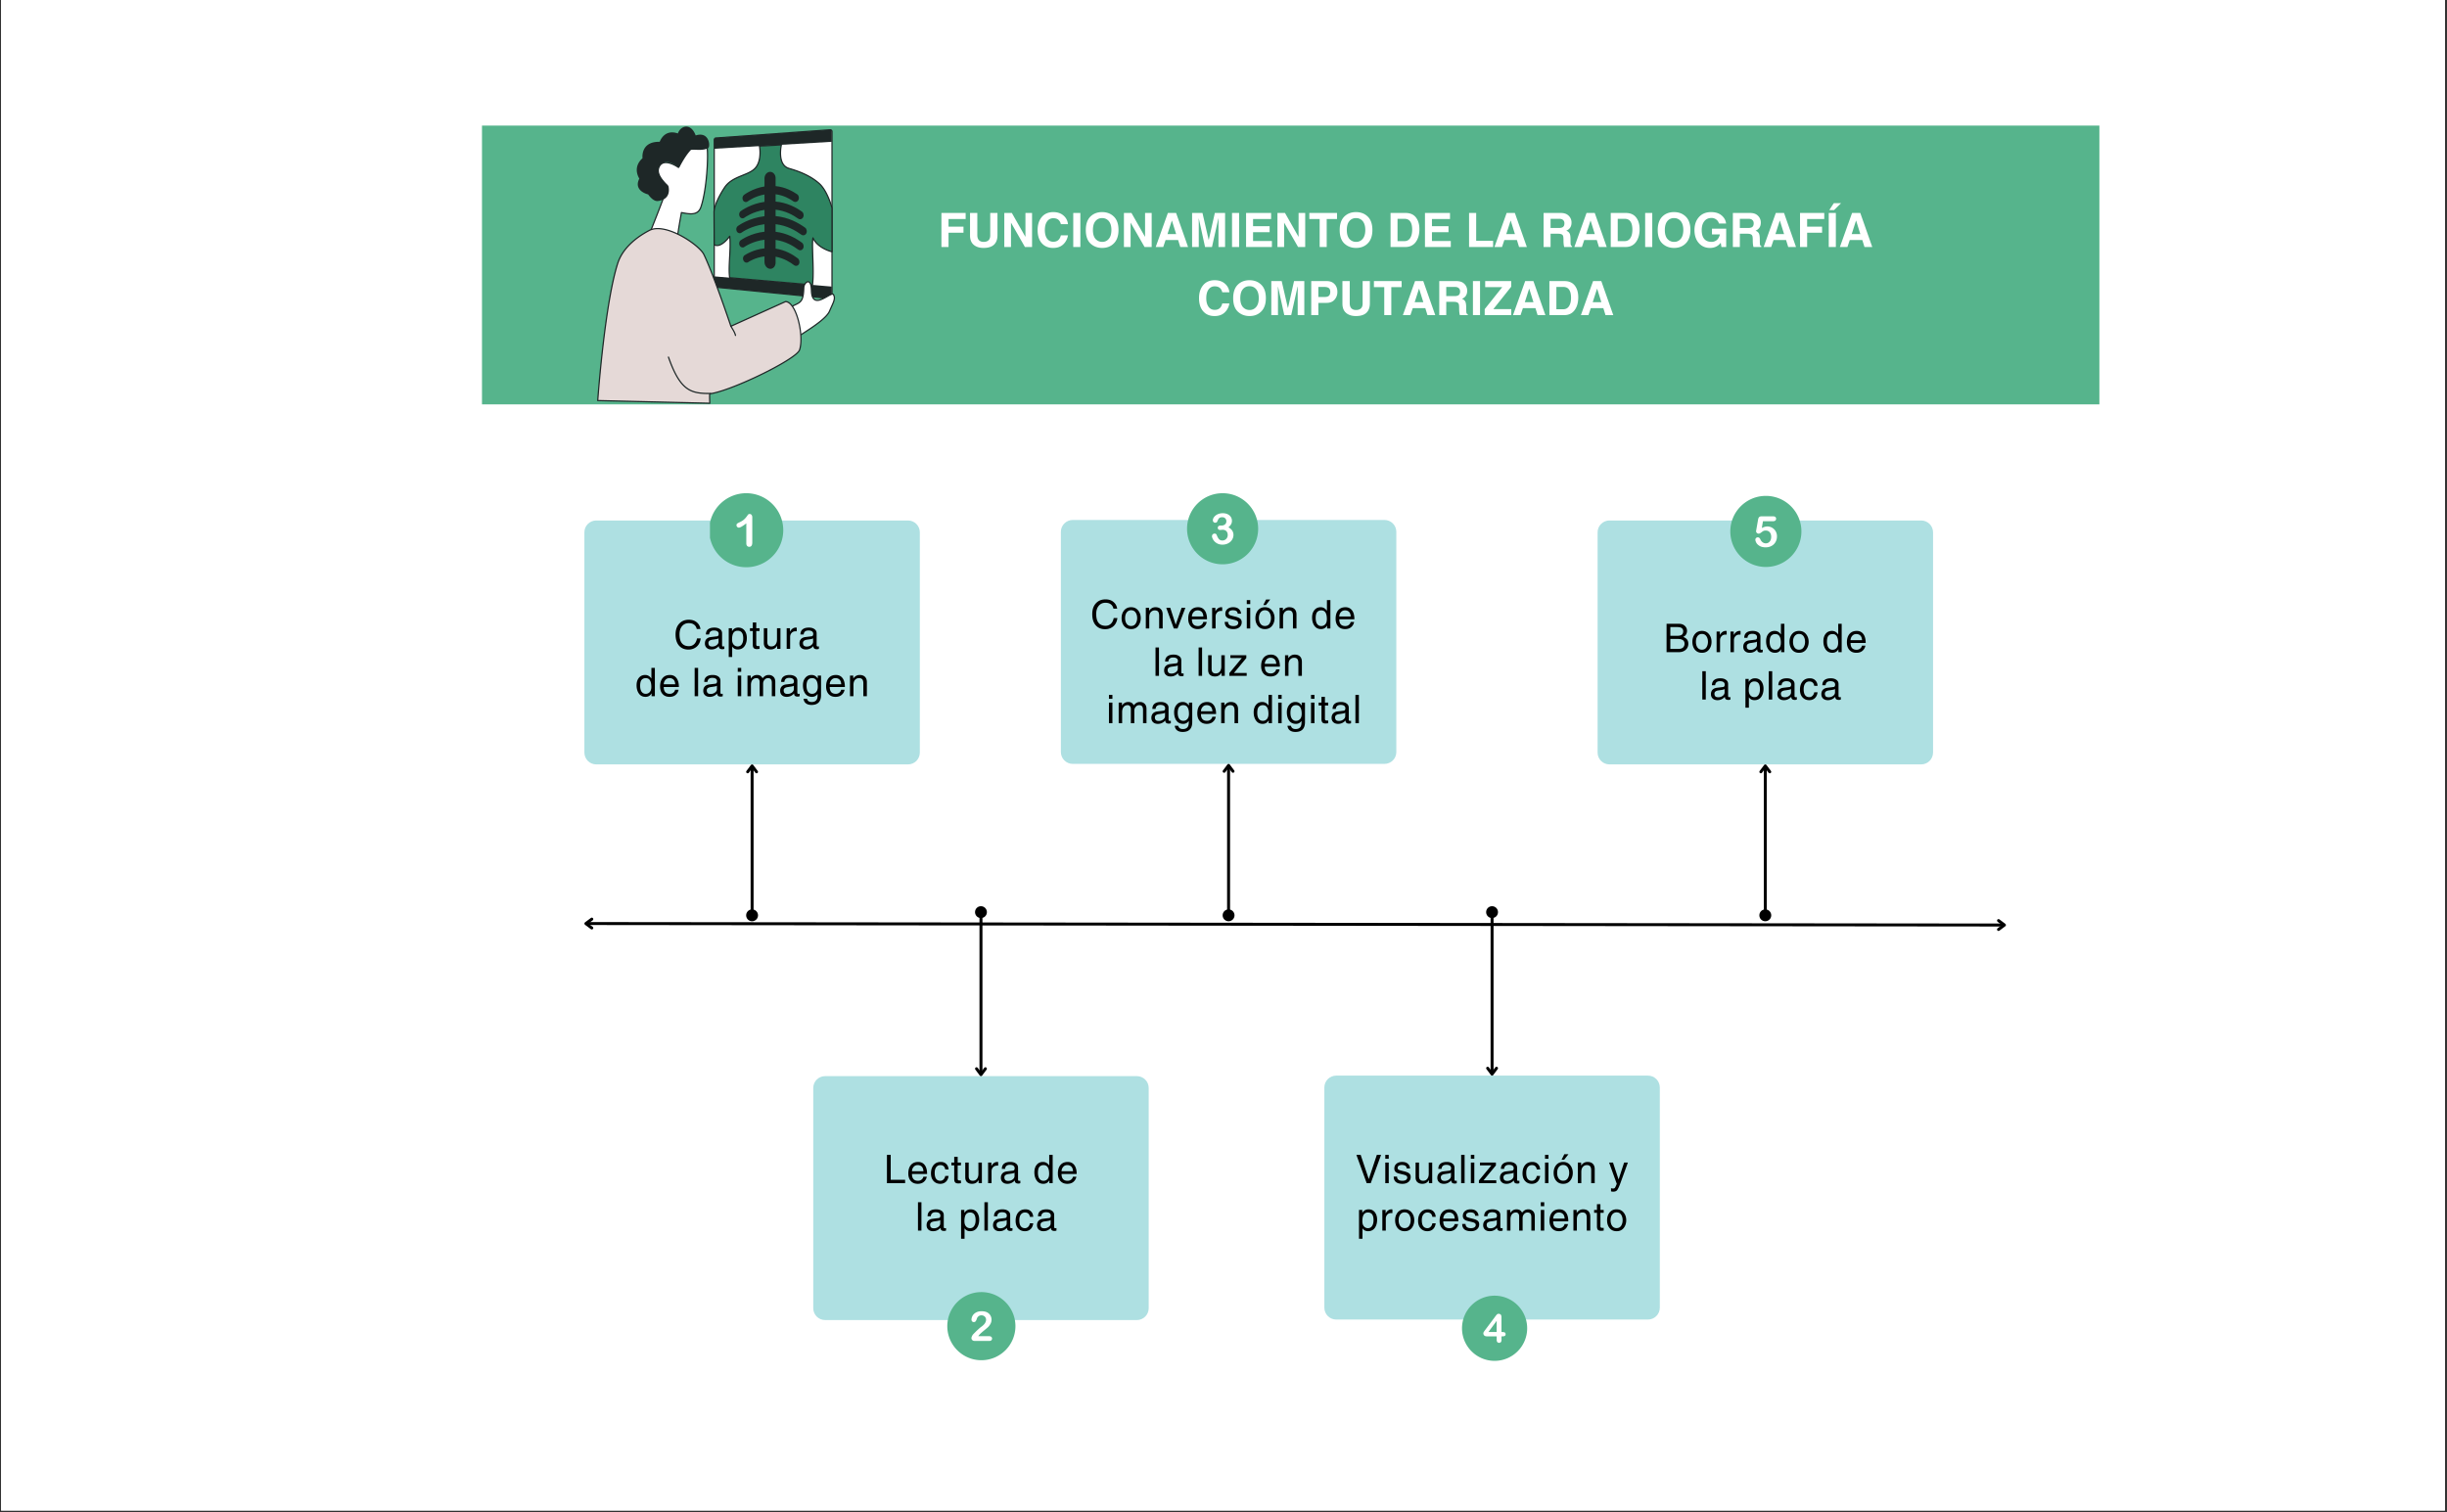 <svg xmlns="http://www.w3.org/2000/svg" width="825" viewBox="0 0 618.75 382.5" height="510" version="1.0"><rect x="0" y="0" width="618.75" height="382.5" fill="#333333" stroke="none"/><defs><clipPath id="l"><path d="M337.875 272.027h78.828c.797 0 1.559.313 2.121.875a3.01 3.01 0 0 1 .875 2.121v55.696a2.998 2.998 0 0 1-2.996 2.996h-78.828a2.998 2.998 0 0 1-2.996-2.996v-55.696c0-.796.312-1.558.875-2.12a2.994 2.994 0 0 1 2.121-.876zm0 0"/></clipPath><clipPath id="a"><path d="M.277 0h617.946v382H.277zm0 0"/></clipPath><clipPath id="c"><path d="M147.77 131.629h84.82v61.687h-84.82zm0 0"/></clipPath><clipPath id="d"><path d="M150.766 131.629h78.828a2.998 2.998 0 0 1 2.996 2.996v55.695c0 .797-.313 1.559-.875 2.121a2.994 2.994 0 0 1-2.121.875h-78.828a2.994 2.994 0 0 1-2.121-.875 3.01 3.01 0 0 1-.875-2.12v-55.696a2.998 2.998 0 0 1 2.996-2.996zm0 0"/></clipPath><clipPath id="e"><path d="M268.254 131.5h84.82v61.688h-84.82zm0 0"/></clipPath><clipPath id="f"><path d="M271.25 131.5h78.828a2.998 2.998 0 0 1 2.996 2.996v55.695c0 .797-.312 1.559-.875 2.121a3.01 3.01 0 0 1-2.12.875H271.25a2.998 2.998 0 0 1-2.996-2.996v-55.695c0-.797.316-1.559.879-2.117a2.989 2.989 0 0 1 2.117-.879zm0 0"/></clipPath><clipPath id="g"><path d="M403.969 131.629h84.824v61.687h-84.824zm0 0"/></clipPath><clipPath id="h"><path d="M406.965 131.629h78.832c.793 0 1.555.316 2.117.879.563.558.879 1.324.879 2.117v55.695a2.998 2.998 0 0 1-2.996 2.996h-78.832a2.992 2.992 0 0 1-2.996-2.996v-55.695c0-.793.316-1.559.879-2.117a2.996 2.996 0 0 1 2.117-.88zm0 0"/></clipPath><clipPath id="i"><path d="M205.64 272.156h84.82v61.688h-84.82zm0 0"/></clipPath><clipPath id="j"><path d="M208.637 272.156h78.828a3.01 3.01 0 0 1 2.12.875 3.01 3.01 0 0 1 .876 2.121v55.696a2.995 2.995 0 0 1-2.996 2.996h-78.828a2.998 2.998 0 0 1-2.996-2.996v-55.696c0-.797.312-1.558.875-2.12a3.01 3.01 0 0 1 2.12-.876zm0 0"/></clipPath><clipPath id="k"><path d="M334.879 272.027h84.82v61.688h-84.82zm0 0"/></clipPath><clipPath id="b"><path d="M121.875 31.758h409.074v70.504H121.875zm0 0"/></clipPath><clipPath id="m"><path d="M179.523 124.734h18.723v18.723h-18.723zm0 0"/></clipPath><clipPath id="n"><path d="M239.535 326.773h17.23V344h-17.23zm0 0"/></clipPath><clipPath id="o"><path d="M300.16 124.734h17.977v17.977H300.16zm0 0"/></clipPath><clipPath id="p"><path d="M369.684 327.68h16.476v16.48h-16.476zm0 0"/></clipPath><clipPath id="q"><path d="M437.527 125.41h17.977v17.977h-17.977zm0 0"/></clipPath><clipPath id="r"><path d="M180.602 32.816h29.78V38h-29.78zm0 0"/></clipPath><clipPath id="s"><path d="M210.383 33.293v41.754a.449.449 0 0 1-.485.46c-9.628-.956-19.257-1.913-28.886-2.866-.227-.024-.41-.254-.41-.489v-36.78c0-.235.183-.462.41-.477 9.629-.692 19.258-1.383 28.886-2.07a.46.46 0 0 1 .485.468zm0 0" clip-rule="evenodd"/></clipPath><clipPath id="t"><path d="M180.602 69h29.78v6.527h-29.78zm0 0"/></clipPath><clipPath id="u"><path d="M210.383 33.293v41.754a.449.449 0 0 1-.485.46c-9.628-.956-19.257-1.913-28.886-2.866-.227-.024-.41-.254-.41-.489v-36.78c0-.235.183-.462.41-.477 9.629-.692 19.258-1.383 28.886-2.07a.46.46 0 0 1 .485.468zm0 0" clip-rule="evenodd"/></clipPath><clipPath id="v"><path d="M150.984 57H203v45.168h-52.016zm0 0"/></clipPath></defs><g clip-path="url(#a)" fill="#fff"><path d="M.277 0h617.946v382H.277zm0 0"/><path d="M.277 0h617.946v382H.277zm0 0"/></g><g clip-path="url(#b)"><path fill="#56b48c" d="M121.875 31.758h408.977v70.504H121.875zm0 0"/></g><g fill="#fff"><path d="M239.848 62.468h-1.797v-8.61h6.125v1.532h-4.328v1.938h3.782v1.53h-3.782zM252.22 59.468c0 1.055-.293 1.856-.875 2.407-.586.554-1.469.828-2.657.828-1.03 0-1.859-.266-2.484-.797-.617-.531-.922-1.317-.922-2.36V53.86h1.844v5.594c0 .562.133.992.406 1.28.281.294.68.438 1.203.438.52 0 .926-.132 1.22-.406.288-.27.437-.68.437-1.234v-5.672h1.828zM259.294 53.859h1.672v8.61h-1.797l-3.515-6.141h-.016v6.14h-1.687v-8.61h1.906l3.406 6h.031zM268.248 56.687c-.23-1-.867-1.5-1.906-1.5-.657 0-1.18.266-1.563.797-.387.531-.578 1.273-.578 2.219 0 .886.187 1.601.562 2.14.375.532.899.797 1.579.797 1.02 0 1.656-.539 1.906-1.625h1.797a3.903 3.903 0 0 1-1.172 2.266c-.637.617-1.496.922-2.578.922-1.2 0-2.153-.395-2.86-1.188-.71-.8-1.062-1.914-1.062-3.344 0-1.351.347-2.445 1.047-3.28.707-.833 1.675-1.25 2.906-1.25 1.07 0 1.937.292 2.594.874a3.182 3.182 0 0 1 1.125 2.172zM273.18 62.468h-1.797v-8.61h1.797zM276.357 58.171c0 1 .219 1.75.656 2.25.445.5 1.016.75 1.703.75.676 0 1.227-.253 1.656-.765.438-.52.657-1.266.657-2.235 0-.968-.215-1.71-.641-2.234-.43-.52-.996-.781-1.703-.781-.711 0-1.277.262-1.703.781-.418.512-.625 1.258-.625 2.234zm-1.797 0c0-1.476.379-2.601 1.14-3.375.77-.77 1.758-1.156 2.97-1.156 1.218 0 2.21.383 2.984 1.14.78.763 1.172 1.891 1.172 3.391 0 1.461-.387 2.579-1.157 3.36-.761.781-1.75 1.172-2.968 1.172-1.168 0-2.153-.367-2.954-1.11-.793-.738-1.187-1.879-1.187-3.422zM289.542 53.859h1.672v8.61h-1.797l-3.516-6.141h-.015v6.14h-1.688v-8.61h1.906l3.407 6h.031zM295.214 59.203h2.188l-1.063-3.407h-.031zm-1.078 3.265h-1.906l3.078-8.61h2.078l3.031 8.61h-1.969l-.546-1.765h-3.172zM309.775 62.468h-1.672v-5.812l.016-1.375h-.047l-1.61 7.187h-1.75l-1.577-7.187h-.032l.016 1.375v5.812h-1.687v-8.61h2.625l1.562 6.798h.031l1.532-6.797h2.593zM313.328 62.468h-1.796v-8.61h1.796zM321.412 55.39h-4.563v1.813h4.188v1.515h-4.188v2.235h4.766v1.515h-6.531v-8.61h6.328zM328.362 53.859h1.672v8.61h-1.797l-3.515-6.141h-.016v6.14h-1.687v-8.61h1.906l3.406 6h.031zM335.472 62.468h-1.781V55.39h-2.61V53.86h7v1.531h-2.61zM340.556 58.171c0 1 .219 1.75.656 2.25.446.5 1.016.75 1.703.75.676 0 1.227-.253 1.657-.765.437-.52.656-1.266.656-2.235 0-.968-.215-1.71-.64-2.234-.43-.52-.997-.781-1.704-.781-.71 0-1.277.262-1.703.781-.418.512-.625 1.258-.625 2.234zm-1.797 0c0-1.476.38-2.601 1.14-3.375.77-.77 1.759-1.156 2.97-1.156 1.218 0 2.21.383 2.984 1.14.781.763 1.172 1.891 1.172 3.391 0 1.461-.387 2.579-1.156 3.36-.762.781-1.75 1.172-2.97 1.172-1.167 0-2.152-.367-2.952-1.11-.793-.738-1.188-1.879-1.188-3.422zM353.382 60.984h1.75c.613 0 1.093-.254 1.437-.766.344-.52.516-1.226.516-2.125 0-.925-.164-1.613-.485-2.062-.312-.457-.793-.688-1.437-.688h-1.781zm-1.766-7.125h3.797c1.164 0 2.039.383 2.625 1.14.582.75.875 1.743.875 2.97 0 1.343-.313 2.433-.938 3.265-.617.824-1.492 1.234-2.625 1.234h-3.734zM366.646 55.39h-4.563v1.813h4.188v1.515h-4.188v2.235h4.766v1.515h-6.532v-8.61h6.329zM373.268 60.906h4.281v1.562h-6.078v-8.61h1.797zM380.877 59.203h2.188l-1.063-3.407h-.03zm-1.078 3.265h-1.906l3.078-8.61h2.078l3.032 8.61h-1.97l-.546-1.765h-3.172zM394.188 57.656c.47 0 .817-.086 1.047-.266.227-.187.344-.492.344-.922 0-.343-.11-.613-.328-.812-.211-.207-.524-.313-.938-.313h-2.234v2.313zm-3.875-3.797h4.344c.883 0 1.555.242 2.016.719a2.34 2.34 0 0 1 .703 1.718c0 1-.445 1.684-1.328 2.047.406.157.687.387.844.688.156.293.234.82.234 1.578 0 .773.023 1.227.078 1.36a.455.455 0 0 0 .313.265v.234h-1.985c-.125-.382-.187-.941-.187-1.672 0-.613-.043-1.007-.125-1.187a.742.742 0 0 0-.422-.375c-.188-.082-.477-.125-.86-.125h-1.859v3.36h-1.766zM401.078 59.203h2.187l-1.062-3.407h-.032zM400 62.468h-1.907l3.078-8.61h2.079l3.03 8.61h-1.968l-.547-1.765h-3.172zM409.06 60.984h1.75c.614 0 1.094-.254 1.438-.766.344-.52.516-1.226.516-2.125 0-.925-.164-1.613-.485-2.062-.312-.457-.792-.688-1.437-.688h-1.781zm-1.765-7.125h3.797c1.164 0 2.039.383 2.625 1.14.582.75.875 1.743.875 2.97 0 1.343-.313 2.433-.938 3.265-.617.824-1.492 1.234-2.625 1.234h-3.734zM417.793 62.468h-1.796v-8.61h1.796zM420.97 58.171c0 1 .22 1.75.657 2.25.445.5 1.015.75 1.703.75.676 0 1.226-.253 1.656-.765.438-.52.656-1.266.656-2.235 0-.968-.214-1.71-.64-2.234-.43-.52-.996-.781-1.703-.781-.711 0-1.278.262-1.704.781-.417.512-.625 1.258-.625 2.234zm-1.796 0c0-1.476.379-2.601 1.14-3.375.77-.77 1.758-1.156 2.969-1.156 1.219 0 2.21.383 2.984 1.14.782.763 1.172 1.891 1.172 3.391 0 1.461-.386 2.579-1.156 3.36-.762.781-1.75 1.172-2.969 1.172-1.168 0-2.152-.367-2.953-1.11-.793-.738-1.187-1.879-1.187-3.422zM432.89 57.828h3.594v4.64h-1.203l-.172-1.078c-.668.875-1.574 1.313-2.719 1.313-1.156 0-2.102-.41-2.828-1.235-.73-.82-1.094-1.914-1.094-3.28 0-1.352.375-2.446 1.125-3.282.75-.844 1.774-1.266 3.078-1.266 1.114 0 2 .281 2.657.844.664.555 1.039 1.234 1.125 2.047h-1.797a1.806 1.806 0 0 0-.688-1.016 1.956 1.956 0 0 0-1.203-.39c-.773 0-1.375.277-1.812.828-.438.554-.657 1.304-.657 2.25 0 .96.207 1.695.625 2.203.426.512 1.051.765 1.875.765.469 0 .895-.144 1.282-.437.382-.3.656-.785.812-1.453h-2zM442.05 57.656c.468 0 .816-.086 1.047-.266.226-.187.343-.492.343-.922 0-.343-.11-.613-.328-.812-.21-.207-.523-.313-.937-.313h-2.235v2.313zm-3.875-3.797h4.343c.883 0 1.555.242 2.016.719a2.34 2.34 0 0 1 .703 1.718c0 1-.445 1.684-1.328 2.047.406.157.688.387.844.688.156.293.234.82.234 1.578 0 .773.024 1.227.078 1.36a.455.455 0 0 0 .313.265v.234h-1.985c-.125-.382-.187-.941-.187-1.672 0-.613-.043-1.007-.125-1.187a.742.742 0 0 0-.422-.375c-.187-.082-.477-.125-.86-.125h-1.859v3.36h-1.765zM448.939 59.203h2.187l-1.062-3.407h-.031zm-1.078 3.265h-1.906l3.078-8.61h2.078l3.031 8.61h-1.969l-.547-1.765h-3.171zM456.953 62.468h-1.797v-8.61h6.125v1.532h-4.328v1.938h3.781v1.53h-3.78zM464.215 62.468h-1.797v-8.61h1.797zm-.437-9.343h-1.219l1.14-1.75h1.844zM468.22 59.203h2.188l-1.063-3.407h-.03zm-1.078 3.265h-1.906l3.078-8.61h2.078l3.031 8.61h-1.968l-.547-1.765h-3.172zm0 0"/></g><g fill="#fff"><path d="M309.064 73.915c-.23-1-.868-1.5-1.907-1.5-.656 0-1.18.265-1.562.796-.387.532-.578 1.274-.578 2.22 0 .886.187 1.6.562 2.14.375.531.899.797 1.578.797 1.02 0 1.657-.54 1.907-1.625h1.796a3.903 3.903 0 0 1-1.171 2.265c-.637.617-1.497.922-2.579.922-1.199 0-2.152-.394-2.859-1.187-.71-.801-1.062-1.914-1.062-3.344 0-1.352.347-2.445 1.046-3.281.707-.832 1.676-1.25 2.907-1.25 1.07 0 1.937.293 2.593.875a3.182 3.182 0 0 1 1.125 2.172zM313.62 75.399c0 1 .22 1.75.657 2.25.445.5 1.015.75 1.703.75.676 0 1.227-.254 1.656-.766.438-.52.656-1.265.656-2.234 0-.969-.214-1.711-.64-2.234-.43-.52-.996-.782-1.703-.782-.711 0-1.278.262-1.703.782-.418.511-.625 1.257-.625 2.234zm-1.796 0c0-1.477.379-2.602 1.14-3.375.77-.77 1.758-1.156 2.97-1.156 1.218 0 2.21.382 2.983 1.14.782.762 1.172 1.89 1.172 3.39 0 1.462-.386 2.579-1.156 3.36-.762.782-1.75 1.172-2.969 1.172-1.168 0-2.152-.367-2.953-1.11-.793-.737-1.187-1.878-1.187-3.421zM329.806 79.696h-1.672v-5.813l.015-1.375h-.046l-1.61 7.188h-1.75l-1.578-7.188h-.031l.015 1.375v5.813h-1.687v-8.61h2.625l1.562 6.797h.032l1.531-6.797h2.594zM335.03 75.102c.458 0 .798-.102 1.016-.312.22-.207.329-.536.329-.985 0-.445-.125-.765-.375-.953-.25-.187-.622-.281-1.11-.281h-1.531v2.531zm-1.671 4.594h-1.797v-8.61h3.922c.82 0 1.473.25 1.953.75.488.493.734 1.164.734 2.016 0 .742-.242 1.387-.718 1.938-.47.543-1.149.812-2.032.812h-2.062zM346.386 76.696c0 1.054-.293 1.855-.875 2.406-.586.555-1.469.828-2.657.828-1.03 0-1.859-.265-2.484-.797-.617-.531-.922-1.316-.922-2.36v-5.687h1.844v5.594c0 .563.133.992.406 1.281.281.293.68.438 1.203.438.52 0 .926-.133 1.22-.406.288-.27.437-.68.437-1.235v-5.672h1.828zM351.804 79.696h-1.781v-7.078h-2.61v-1.532h7v1.532h-2.609zM357.716 76.43h2.188l-1.063-3.406h-.03zm-1.078 3.266h-1.906l3.078-8.61h2.078l3.031 8.61h-1.968l-.547-1.766h-3.172zM367.809 74.883c.469 0 .816-.086 1.047-.265.226-.188.343-.493.343-.922 0-.344-.109-.613-.328-.813-.21-.207-.523-.312-.937-.312h-2.235v2.312zm-3.875-3.797h4.344c.882 0 1.554.243 2.015.72a2.34 2.34 0 0 1 .703 1.718c0 1-.445 1.684-1.328 2.047.406.156.688.387.844.687.156.293.234.82.234 1.578 0 .774.024 1.227.078 1.36a.455.455 0 0 0 .313.265v.235h-1.984c-.125-.383-.188-.942-.188-1.672 0-.613-.043-1.008-.125-1.188a.742.742 0 0 0-.422-.375c-.187-.082-.476-.125-.86-.125H365.7v3.36h-1.765zM374.245 79.696h-1.797v-8.61h1.797zM382.14 79.696h-6.718V78.18l4.437-5.562h-4.312v-1.532h6.578v1.422l-4.516 5.672h4.532zM385.565 76.43h2.187l-1.062-3.406h-.032zm-1.078 3.266h-1.907l3.078-8.61h2.079l3.03 8.61H388.8l-.547-1.766h-3.172zM393.548 78.211h1.75c.613 0 1.094-.253 1.437-.765.344-.52.516-1.227.516-2.125 0-.926-.164-1.613-.484-2.063-.313-.457-.793-.687-1.438-.687h-1.781zm-1.766-7.125h3.797c1.164 0 2.04.383 2.625 1.141.582.75.875 1.742.875 2.969 0 1.344-.312 2.433-.937 3.265-.618.825-1.493 1.235-2.625 1.235h-3.735zM402.734 76.43h2.187l-1.062-3.406h-.032zm-1.078 3.266h-1.907l3.078-8.61h2.079l3.03 8.61h-1.968l-.547-1.766h-3.172zm0 0"/></g><path fill="none" d="m148.145 233.566 358.699.375" stroke="#000" stroke-width=".749"/><path stroke-linecap="round" fill="none" stroke-linejoin="round" d="m149.645 232.445-1.5 1.121 1.496 1.125M505.347 232.813l1.497 1.128-1.497 1.121" stroke="#000" stroke-width=".749"/><g clip-path="url(#c)"><g clip-path="url(#d)"><path fill="#aee0e2" d="M147.77 131.629h84.82v61.687h-84.82zm0 0"/></g></g><g clip-path="url(#e)"><g clip-path="url(#f)"><path fill="#aee0e2" d="M268.254 131.5h84.82v61.688h-84.82zm0 0"/></g></g><g clip-path="url(#g)"><g clip-path="url(#h)"><path fill="#aee0e2" d="M403.969 131.629h84.824v61.687h-84.824zm0 0"/></g></g><g clip-path="url(#i)"><g clip-path="url(#j)"><path fill="#aee0e2" d="M205.64 272.156h84.82v61.688h-84.82zm0 0"/></g></g><g clip-path="url(#k)"><g clip-path="url(#l)"><path fill="#aee0e2" d="M334.879 272.027h84.82v61.688h-84.82zm0 0"/></g></g><path fill="none" d="M190.176 193.7v36.476" stroke="#000" stroke-width=".749"/><path stroke-linecap="round" fill="none" stroke-linejoin="round" d="m191.297 195.195-1.121-1.496-1.125 1.496" stroke="#000" stroke-width=".749"/><path stroke-linecap="round" stroke-linejoin="round" d="M190.176 232.61a1.124 1.124 0 0 1-1.125-1.122 1.122 1.122 0 1 1 2.246 0c0 .617-.5 1.121-1.121 1.121" stroke="#000" stroke-width=".749"/><path fill="none" d="M248.047 271.777v-39.785" stroke="#000" stroke-width=".749"/><path stroke-linecap="round" fill="none" stroke-linejoin="round" d="m246.926 270.281 1.12 1.496 1.126-1.496" stroke="#000" stroke-width=".749"/><path stroke-linecap="round" stroke-linejoin="round" d="M248.047 229.559a1.122 1.122 0 1 1 0 2.246 1.122 1.122 0 0 1-1.121-1.125c0-.621.5-1.121 1.12-1.121" stroke="#000" stroke-width=".749"/><path fill="none" d="M377.285 271.648v-39.656" stroke="#000" stroke-width=".749"/><path stroke-linecap="round" fill="none" stroke-linejoin="round" d="m376.164 270.152 1.121 1.496 1.125-1.496" stroke="#000" stroke-width=".749"/><path stroke-linecap="round" stroke-linejoin="round" d="M377.285 229.559a1.122 1.122 0 1 1 0 2.246 1.122 1.122 0 0 1-1.12-1.125c0-.621.5-1.121 1.12-1.121" stroke="#000" stroke-width=".749"/><path fill="none" d="M310.66 193.57v36.606" stroke="#000" stroke-width=".749"/><path stroke-linecap="round" fill="none" stroke-linejoin="round" d="m311.781 195.066-1.12-1.496-1.126 1.496" stroke="#000" stroke-width=".749"/><path stroke-linecap="round" stroke-linejoin="round" d="M310.66 232.61a1.124 1.124 0 0 1-1.125-1.122 1.122 1.122 0 1 1 2.246 0c0 .617-.5 1.121-1.12 1.121" stroke="#000" stroke-width=".749"/><path fill="none" d="M446.375 193.7v36.476" stroke="#000" stroke-width=".749"/><path stroke-linecap="round" fill="none" stroke-linejoin="round" d="m447.5 195.195-1.125-1.496-1.125 1.496" stroke="#000" stroke-width=".749"/><path stroke-linecap="round" stroke-linejoin="round" d="M446.375 232.61a1.124 1.124 0 0 1-1.125-1.122 1.125 1.125 0 0 1 2.25 0c0 .617-.504 1.121-1.125 1.121" stroke="#000" stroke-width=".749"/><g clip-path="url(#m)"><path fill="#56b48c" d="M188.887 124.734a9.362 9.362 0 1 0-.002 18.72 9.362 9.362 0 0 0 .002-18.72zm0 0"/></g><path fill="#fff" d="M190.043 130.219a.573.573 0 0 0-.473-.227c-.172 0-.289.035-.351.098-.067.07-.2.242-.406.535a4.789 4.789 0 0 1-.708.781c-.27.235-.625.453-1.07.664-.297.137-.504.25-.625.344-.117.086-.18.227-.18.414 0 .16.063.305.184.43a.548.548 0 0 0 .41.183c.324 0 .957-.355 1.89-1.078v5.032c0 .292.067.515.204.667a.704.704 0 0 0 .543.227c.508 0 .762-.371.762-1.11v-6.331c0-.266-.063-.477-.18-.63"/><g clip-path="url(#n)"><path fill="#56b48c" d="M248.148 326.773a8.615 8.615 0 0 0-8.613 8.614c0 4.754 3.86 8.613 8.613 8.613a8.615 8.615 0 0 0 8.614-8.613 8.612 8.612 0 0 0-8.614-8.614zm0 0"/></g><path fill="#fff" d="M250.64 338.078c-.14-.11-.34-.164-.605-.164h-2.656c.082-.129.168-.242.25-.332.191-.227.543-.555 1.047-.973.512-.414.875-.718 1.094-.914.214-.195.43-.465.636-.808.207-.344.313-.727.313-1.149 0-.265-.047-.527-.149-.773a2.051 2.051 0 0 0-1.047-1.106c-.363-.164-.808-.246-1.324-.246-.43 0-.804.063-1.125.192-.32.129-.582.297-.797.5a2.17 2.17 0 0 0-.468.691c-.102.254-.157.5-.157.734a.62.62 0 0 0 .168.457c.11.114.254.168.422.168.196 0 .344-.062.442-.183a1.73 1.73 0 0 0 .273-.527c.078-.223.133-.364.168-.415.254-.39.605-.585 1.05-.585.212 0 .403.05.583.144a1.09 1.09 0 0 1 .578.98c0 .204-.047.407-.145.618-.097.21-.234.414-.421.61-.188.198-.418.398-.696.593-.156.105-.418.328-.777.66-.367.332-.774.734-1.223 1.203-.11.113-.207.274-.3.473-.09.203-.137.367-.137.488 0 .191.074.352.215.496.14.14.34.211.593.211h3.743c.222 0 .394-.058.5-.172a.586.586 0 0 0 .167-.426.56.56 0 0 0-.214-.445"/><g clip-path="url(#o)"><path fill="#56b48c" d="M309.148 124.734c-4.96 0-8.988 4.024-8.988 8.989 0 4.96 4.027 8.988 8.988 8.988 4.965 0 8.989-4.027 8.989-8.988a8.987 8.987 0 0 0-8.989-8.989zm0 0"/></g><path fill="#fff" d="M311.742 134.504a1.965 1.965 0 0 0-.426-.633 2.766 2.766 0 0 0-.699-.512 3.07 3.07 0 0 0 .66-.738 1.74 1.74 0 0 0 .23-.91 1.8 1.8 0 0 0-.16-.754 1.814 1.814 0 0 0-.468-.617 2.218 2.218 0 0 0-.738-.406 2.994 2.994 0 0 0-.942-.141c-.39 0-.75.055-1.062.168a2.548 2.548 0 0 0-.797.441 2.147 2.147 0 0 0-.492.578c-.11.204-.164.399-.164.583 0 .19.058.343.175.46.121.114.25.172.391.172.121 0 .227-.02.32-.066a.397.397 0 0 0 .192-.172l.199-.441a1.8 1.8 0 0 1 .23-.383.913.913 0 0 1 .336-.238c.141-.063.317-.09.532-.09.32 0 .574.097.757.293a.98.98 0 0 1 .282.703c0 .36-.114.629-.352.824a1.28 1.28 0 0 1-.84.285h-.215c-.25 0-.445.05-.57.156a.504.504 0 0 0-.191.41c0 .176.054.31.16.407.101.097.254.144.453.144.043 0 .137-.004.285-.02.149-.015.258-.023.328-.023.403 0 .719.118.946.352.226.238.34.562.34.976 0 .278-.063.524-.2.739a1.335 1.335 0 0 1-1.137.644c-.378 0-.675-.12-.886-.36-.211-.237-.41-.605-.59-1.093a.424.424 0 0 0-.184-.21.517.517 0 0 0-.285-.087c-.2 0-.363.063-.496.188a.653.653 0 0 0-.2.496c0 .16.056.363.169.605.113.243.273.485.492.711.219.227.492.418.828.57.34.153.719.227 1.14.227.419 0 .798-.066 1.145-.199.352-.133.645-.316.899-.55.25-.235.441-.505.566-.805.133-.301.192-.614.192-.934a2.055 2.055 0 0 0-.153-.75"/><g clip-path="url(#p)"><path fill="#56b48c" d="M377.922 327.68a8.24 8.24 0 0 0-8.238 8.238c0 4.55 3.687 8.242 8.238 8.242 4.55 0 8.238-3.691 8.238-8.242a8.24 8.24 0 0 0-8.238-8.238zm0 0"/></g><path fill="#fff" d="M380.477 336.977c-.149-.07-.352-.106-.602-.106h-.21v-3.762c0-.562-.247-.847-.74-.847a.568.568 0 0 0-.394.152c-.11.106-.242.266-.414.496l-2.578 3.45c-.066.093-.133.175-.176.242-.05.066-.097.132-.14.203a.82.82 0 0 0-.106.199.73.73 0 0 0 .203.754c.153.137.383.207.692.207h2.441v.902c0 .242.059.43.168.551a.57.57 0 0 0 .442.187.564.564 0 0 0 .445-.183c.11-.121.164-.309.164-.559v-.902h.297c.246 0 .43-.043.554-.129.122-.086.184-.223.184-.41-.004-.227-.082-.375-.23-.445m-2.028-.106h-2.09l2.09-2.824zm0 0"/><g clip-path="url(#q)"><path fill="#56b48c" d="M446.516 125.41c-4.965 0-8.989 4.028-8.989 8.988a8.987 8.987 0 0 0 8.989 8.989c4.96 0 8.988-4.024 8.988-8.989 0-4.96-4.027-8.988-8.988-8.988zm0 0"/></g><path fill="#fff" d="M449.137 134.656a2.416 2.416 0 0 0-2.258-1.515c-.422 0-.887.132-1.39.402l.3-1.723h2.524c.261 0 .46-.058.593-.172a.55.55 0 0 0 .203-.445c0-.418-.277-.629-.832-.629h-2.797c-.304 0-.527.07-.66.207-.136.137-.23.36-.277.664l-.445 2.543c-.04.223-.059.344-.059.36 0 .16.07.3.203.43.137.124.29.187.461.187.16 0 .363-.094.61-.278.246-.187.433-.316.566-.39.129-.078.348-.113.648-.113.25 0 .473.058.676.175.203.121.363.297.48.54.122.242.184.53.184.87 0 .317-.055.598-.168.844a1.4 1.4 0 0 1-.472.582c-.207.145-.45.215-.72.215-.296 0-.566-.086-.808-.265a1.766 1.766 0 0 1-.57-.735c-.149-.344-.367-.515-.664-.515a.56.56 0 0 0-.434.187.571.571 0 0 0-.172.39c0 .227.082.489.246.794.165.304.446.57.836.804.395.23.91.352 1.543.352.567 0 1.067-.125 1.5-.375.438-.246.766-.582.996-1.004.23-.418.344-.887.344-1.398a2.408 2.408 0 0 0-.187-.989"/><path fill="#fff" d="M210.383 33.293v41.754a.449.449 0 0 1-.485.46c-9.628-.956-19.257-1.913-28.886-2.866-.227-.024-.41-.254-.41-.489v-36.78c0-.235.183-.462.41-.477 9.629-.692 19.258-1.383 28.886-2.07a.46.46 0 0 1 .485.468zm0 0" fill-rule="evenodd"/><g clip-path="url(#r)"><g clip-path="url(#s)"><path fill="#1e2727" d="M210.32 32.793v3.07l-29.77 1.77V34.93c9.923-.715 19.845-1.426 29.77-2.137zm0 0" fill-rule="evenodd"/></g></g><g clip-path="url(#t)"><g clip-path="url(#u)"><path fill="#1e2727" d="M210.32 72.477v3.07l-29.77-2.953v-2.707l29.77 2.59zm0 0" fill-rule="evenodd"/></g></g><path fill="#1e2727" d="M210.535 33.293v41.754c0 .371-.3.648-.652.613l-28.887-2.867c-.3-.031-.547-.328-.547-.64V35.37c0-.316.25-.61.551-.629l28.887-2.074a.613.613 0 0 1 .648.625zm-.308 0c0-.184-.145-.328-.317-.316l-28.887 2.074c-.152.008-.265.164-.265.32v36.781c0 .16.117.317.27.332l28.886 2.868c.172.015.313-.122.313-.305zm0 0" fill-rule="evenodd"/><path fill="#2e8461" d="M180.602 53.113c.406-2.386 2.359-5.304 2.636-5.718 1.95-2.915 5.95-2.946 7.711-4.856 1.684-1.824 1.188-5.148 1.102-5.59l5.523-.304c-.078.335-.469 2.375.04 3.972.37 1.172 1.097 1.738 1.878 1.973 1.684.504 5.024 1.484 7.64 3.805 2.055 1.82 3.145 5.808 3.25 6.21v11.063c-.206-.047-3.6-.863-4.816-3.5-.382 1.848.364 8.18-.125 11.883-6.976-.606-13.953-1.211-20.93-1.82-.429-2.81.364-7.016.016-10.473-2.449 3.199-3.812 2.199-3.925 2.125-.016-2.77-.036-5.54-.051-8.309 0-.156.047-.422.05-.46zm0 8.774c-.004-.004-.008-.008 0-.004zm0 0" fill-rule="evenodd"/><path fill="#1e2727" d="M180.547 62.031a.139.139 0 0 1-.063-.043l-.023-.039-.012-.027-.004-.043.004-.024-.054-8.28c.003-.165.05-.446.054-.485.41-2.414 2.38-5.363 2.66-5.781.993-1.485 2.504-2.239 3.996-2.864 1.442-.601 2.864-1.07 3.73-2.011.653-.707.966-1.649 1.102-2.547a9.546 9.546 0 0 0-.039-2.907.16.16 0 0 1 .032-.125.142.142 0 0 1 .113-.058l5.52-.309c.05 0 .097.02.128.055.032.039.043.09.032.137-.075.328-.457 2.324.039 3.89.351 1.11 1.035 1.649 1.773 1.871 1.7.508 5.063 1.5 7.7 3.836 2.081 1.848 3.19 5.883 3.296 6.293a.108.108 0 0 1 .004.035v11.063c0 .047-.02.09-.058.121a.166.166 0 0 1-.13.031c-.199-.047-3.304-.8-4.695-3.156-.218 2.277.395 7.973-.054 11.406a.155.155 0 0 1-.168.137l-20.93-1.82a.162.162 0 0 1-.14-.133c-.415-2.707.304-6.711.046-10.098-1.398 1.723-2.441 2.082-3.078 2.086a1.388 1.388 0 0 1-.781-.21zm-.07-.058a.137.137 0 0 1-.028-.09c0 .039.012.07.028.09zm.277-8.832c-.004.035-.047.285-.05.433l.054 8.223c.097.055.289.137.57.137.629-.004 1.656-.418 3.074-2.274a.165.165 0 0 1 .164-.055.16.16 0 0 1 .114.137c.343 3.406-.422 7.54-.032 10.348l20.66 1.797c.45-3.727-.273-9.922.11-11.75a.15.15 0 0 1 .133-.121.15.15 0 0 1 .156.09c1.05 2.273 3.766 3.16 4.52 3.363V52.625c-.125-.488-1.196-4.34-3.196-6.113-2.597-2.305-5.914-3.274-7.582-3.774-.824-.246-1.594-.843-1.984-2.074-.453-1.43-.203-3.207-.082-3.855l-5.153.285c.075.472.196 1.62.012 2.84-.144.957-.484 1.957-1.18 2.71-.89.97-2.351 1.47-3.835 2.086-1.438.602-2.903 1.32-3.86 2.75-.273.41-2.21 3.297-2.613 5.66zm0 0" fill-rule="evenodd"/><path fill="#1e2727" d="M193.309 56.707c-3.317.387-5.618 1.977-5.832 2.137-.38.281-.907.148-1.165-.317-.257-.457-.148-1.066.231-1.351.21-.156 2.894-2.067 6.766-2.496v-1.598c-2.891.422-4.899 1.836-5.098 1.988-.383.29-.914.164-1.172-.297-.258-.457-.148-1.066.234-1.359.207-.16 2.594-1.89 6.036-2.363v-1.86c-2.383.41-4.055 1.598-4.254 1.75-.383.297-.914.18-1.176-.273-.258-.453-.149-1.07.234-1.371.192-.149 2.246-1.664 5.196-2.14v-2.044c0-.89.632-1.633 1.398-1.656.77-.023 1.41.691 1.41 1.59v2.02c2.43.238 4.301 1.273 5.461 2.07.426.293.57.941.305 1.437-.262.496-.828.645-1.254.352-.875-.61-2.445-1.54-4.512-1.801v1.852c2.922.253 5.188 1.503 6.653 2.535.43.3.574.957.308 1.449-.262.492-.832.633-1.258.328-1.25-.887-3.195-1.988-5.703-2.262v1.621c3.274.305 5.813 1.739 7.453 2.922.43.313.575.97.309 1.457-.266.493-.836.625-1.266.313-1.425-1.04-3.64-2.317-6.496-2.64v1.917c2.926.348 5.196 1.676 6.653 2.75.43.32.574.977.308 1.461-.262.484-.832.61-1.258.29-1.242-.927-3.191-2.09-5.703-2.446v2.195c2.469.375 4.383 1.543 5.598 2.461.43.324.57.98.308 1.457-.261.477-.828.594-1.253.266-.922-.7-2.532-1.746-4.653-2.13v1.532c0 .902-.637 1.586-1.41 1.531-.766-.058-1.398-.824-1.398-1.718v-1.422c-2.313.273-3.926 1.312-4.121 1.449-.387.273-.918.121-1.18-.356-.258-.468-.149-1.078.234-1.351.203-.145 2.2-1.477 5.067-1.781v-2.172c-2.891.328-4.899 1.676-5.098 1.82-.383.277-.914.137-1.172-.332-.258-.465-.148-1.074.234-1.351.211-.157 2.598-1.805 6.036-2.168zm0 0" fill-rule="evenodd"/><path fill="#fff" d="M178.824 37.48c.281 1.977-.074 10.38-1.582 14.852-.746 2.223-2.75 1.844-4.937 1.43-.059.586-1.278 6.394-1.032 7.937-2.421-1.152-6.918-2.863-6.918-2.863s4.45-11.086 4.403-11.766c-.02-.332-2.828-2.488-2.227-4.5.938-3.136 5-.242 5-.242s1.606-4.277 2.996-5.031c.485-.262 3.29-2.012 3.29-2.012s.788.684 1.007 2.195zm0 0" fill-rule="evenodd"/><path fill="#1e2727" d="M168.605 47.09c-.007-.012-.046-.07-.082-.117-.168-.207-.496-.54-.847-.953-.465-.543-.969-1.227-1.223-1.954-.172-.504-.223-1.023-.074-1.539.203-.675.547-1.09.953-1.32.41-.234.887-.285 1.383-.23 1.125.128 2.316.84 2.742 1.117.215-.543.89-2.2 1.676-3.461.426-.672.883-1.235 1.32-1.473.48-.262 3.281-2.008 3.281-2.008a.16.16 0 0 1 .184.016s.832.715 1.059 2.289c.285 1.988-.07 10.426-1.586 14.922-.239.71-.602 1.164-1.047 1.45-.446.28-.977.394-1.57.401-.712.012-1.508-.132-2.34-.285-.18 1.117-1.235 6.29-1.004 7.73a.153.153 0 0 1-.063.15.15.15 0 0 1-.16.015c-2.418-1.153-6.91-2.86-6.91-2.86a.141.141 0 0 1-.082-.082.125.125 0 0 1-.004-.117s2.848-7.09 3.96-10.277c.192-.555.337-.984.4-1.242.019-.078.034-.137.034-.172zm10.063-9.586c-.164-1.156-.676-1.809-.875-2.027-.512.324-2.766 1.722-3.195 1.957-.399.214-.813.742-1.203 1.363-.938 1.508-1.72 3.59-1.72 3.59a.17.17 0 0 1-.097.09.147.147 0 0 1-.137-.024s-1.425-1.016-2.761-1.168c-.426-.05-.844-.012-1.196.192-.351.199-.632.562-.808 1.136-.168.567-.043 1.149.207 1.688.258.566.66 1.09 1.027 1.52.352.417.684.745.852.956.101.13.148.227.152.282.004.05-.012.144-.047.28-.062.259-.207.704-.402 1.266-1.024 2.922-3.496 9.114-3.91 10.145.765.293 4.343 1.672 6.543 2.691-.098-1.87 1-7.136 1.05-7.691.008-.043.028-.086.063-.11a.168.168 0 0 1 .121-.03c.867.163 1.703.32 2.441.312.528-.008 1.004-.106 1.403-.356.398-.254.71-.66.922-1.28 1.5-4.458 1.855-12.813 1.57-14.782zm0 0" fill-rule="evenodd"/><path fill="#fff" d="M210.707 74.46c.711 1.036-.07 2.126-.937 4.2-.852 2.031-5.301 4.711-7.434 6.13-.152.097-1.242-3.298-3.219-6.606 2.711-1.918 4.043-.844 4.125-5.364.024-1.41 1.875-2.906 1.934.575.097 5.562 4.965.238 5.531 1.066zm0 0" fill-rule="evenodd"/><path fill="#1e2727" d="M210.836 74.371c.383.559.375 1.133.14 1.848-.214.664-.628 1.46-1.066 2.5-.347.828-1.277 1.77-2.414 2.687-1.676 1.352-3.793 2.66-5.074 3.508l-.035.02-.043.007h-.043l-.051-.015a.385.385 0 0 1-.121-.13c-.305-.507-1.363-3.554-3.145-6.534a.154.154 0 0 1 .043-.207c.825-.582 1.52-.89 2.094-1.16.508-.243.918-.446 1.23-.805.47-.543.704-1.434.735-3.274.012-.55.277-1.109.617-1.43.258-.238.555-.34.824-.25.176.06.348.204.485.473.175.344.304.914.32 1.786.023 1.257.281 1.933.703 2.234.3.21.68.219 1.082.125.438-.102.906-.32 1.356-.563.726-.386 1.402-.828 1.82-.941.258-.07.445-.023.543.121zm-8.469 10.211c1.285-.848 3.317-2.113 4.934-3.418 1.09-.879 1.992-1.77 2.324-2.566.434-1.032.844-1.817 1.059-2.473.199-.61.222-1.102-.102-1.578-.016-.024-.047-.024-.082-.024a.898.898 0 0 0-.297.086c-.406.168-.976.532-1.586.856-.57.305-1.172.574-1.715.64-.386.047-.746-.015-1.047-.226-.472-.332-.808-1.07-.832-2.48-.015-.801-.12-1.329-.285-1.649-.093-.176-.195-.281-.312-.32-.168-.059-.348.03-.512.183-.289.27-.512.746-.52 1.211-.035 1.953-.312 2.89-.812 3.469-.336.387-.777.617-1.328.879-.535.254-1.176.539-1.93 1.055 1.543 2.617 2.535 5.253 2.95 6.164.03.07.066.14.093.191zm0 0" fill-rule="evenodd"/><path fill="#e5d9d7" d="M151.145 101.305s1.742-24.407 5.058-34.72c1.582-4.917 6.738-7.64 7.938-8.284 4.093-2.203 12.668 3.648 13.836 6.043 2.398 4.926 6.84 18.164 6.84 18.164l13.828-6.242c2.785.14 4.707 8.75 3.535 12.222-.805 2.39-17.293 10.403-22.696 11.106-.105.015 0 2.386 0 2.386zm0 0" fill-rule="evenodd"/><g clip-path="url(#v)"><path fill="#1e2727" d="M179.605 99.734c-.046.473.032 2.243.032 2.243a.144.144 0 0 1-.043.113.15.15 0 0 1-.114.047l-28.34-.68a.16.16 0 0 1-.113-.05.15.15 0 0 1-.039-.114s1.746-24.43 5.067-34.754c1.597-4.969 6.8-7.723 8.011-8.375 1.672-.898 4.079-.5 6.438.48 2.094.872 4.152 2.192 5.617 3.419.988.832 1.707 1.624 1.992 2.214 2.246 4.61 6.278 16.496 6.793 18.02l13.676-6.172a.153.153 0 0 1 .07-.016c.368.02.72.168 1.051.426.473.367.91.961 1.293 1.703 1.465 2.832 2.16 7.84 1.332 10.301-.101.3-.437.695-.969 1.148-.757.645-1.922 1.422-3.336 2.254-5.433 3.204-14.562 7.243-18.418 7.793zm-28.296 1.418 28.015.672c-.02-.48-.066-1.855-.02-2.183a.57.57 0 0 1 .024-.09l.035-.059.051-.035.05-.016c3.77-.492 12.954-4.554 18.4-7.765 1.398-.824 2.546-1.59 3.296-2.223.473-.402.781-.746.875-1.016.809-2.402.117-7.289-1.312-10.054-.301-.582-.637-1.07-.996-1.418-.332-.317-.684-.512-1.051-.543l-13.797 6.226a.155.155 0 0 1-.125.004.169.169 0 0 1-.086-.093s-4.434-13.227-6.832-18.149c-.274-.558-.969-1.312-1.914-2.11-1.445-1.21-3.473-2.51-5.54-3.37-2.26-.942-4.566-1.356-6.167-.496-1.192.64-6.297 3.332-7.863 8.199-3.157 9.812-4.887 32.39-5.043 34.52zm0 0" fill-rule="evenodd"/></g><path fill="#1e2727" d="M168.883 90.367a.153.153 0 0 1 .097-.195.15.15 0 0 1 .196.094c1.496 4.28 2.914 6.57 4.57 7.777 1.649 1.203 3.524 1.328 5.918 1.312a.151.151 0 0 1 .156.153.151.151 0 0 1-.152.156c-2.473.02-4.406-.129-6.106-1.371-1.687-1.234-3.152-3.559-4.68-7.926zM179.012 37.488c-1.149.59-2.742.383-3.703.375-.188 0-.352.008-.477.032-.082.02-.148.035-.176.078-.082.136-1.11 1.004-2.87 4.363a.162.162 0 0 1-.118.082.157.157 0 0 1-.133-.047 5.818 5.818 0 0 0-1.66-1.101c-.844-.36-1.879-.497-2.758.3-.86.778-1.254 2.325.996 4.692.18.187.45.34.649.52.164.148.285.316.316.519.145.86.086 1.844-.555 2.562-.421.477-1.105.844-2.171.977-.508.062-1.02-.203-1.446-.55a5.93 5.93 0 0 1-1.011-1.114c-.215-.055-.961-.27-1.602-.739-.52-.382-.961-.93-1.02-1.687-.03-.445.075-.965.387-1.57-.547-.95-.695-1.79-.633-2.504.125-1.48 1.153-2.418 1.438-2.653-.035-.355-.106-1.675.68-2.734.597-.805 1.683-1.469 3.664-1.426.175-.449.793-1.804 2.199-2.246.629-.195 1.418-.21 2.394.125.442-1.21 1.54-1.96 2.61-1.66.703.195 1.41.852 1.898 2.168.942-.309 1.649-.234 2.16.027.82.422 1.176 1.336 1.239 2.075.03.378-.012.71-.102.906a.453.453 0 0 1-.195.23zM184.633 82.453a.157.157 0 0 1 .078-.207.153.153 0 0 1 .203.078c.32.696.953 1.438 1.215 2.465a.153.153 0 0 1-.11.188.156.156 0 0 1-.187-.114c-.258-1.004-.887-1.73-1.2-2.41zm0 0" fill-rule="evenodd"/><path d="M176.185 159.077c-.117-.489-.344-.86-.688-1.11-.336-.25-.777-.375-1.328-.375-.71 0-1.277.258-1.703.766-.43.512-.64 1.203-.64 2.078 0 1.012.203 1.762.609 2.25.406.492.992.734 1.765.734.508 0 .946-.164 1.313-.5.363-.332.61-.82.734-1.468h.938c-.125.93-.477 1.632-1.047 2.109-.574.48-1.266.719-2.078.719-.98 0-1.766-.332-2.36-1-.586-.676-.875-1.614-.875-2.813 0-1.156.305-2.066.922-2.734.614-.664 1.422-1 2.422-1 .832 0 1.504.219 2.016.656.52.43.832.992.937 1.688zM181.695 161.42c-.063.075-.195.133-.39.172-.188.043-.54.102-1.048.172-.386.043-.671.137-.859.281a.665.665 0 0 0-.266.563c0 .281.07.508.22.672.155.156.405.234.75.234.413 0 .784-.117 1.109-.36.32-.238.484-.53.484-.874zm-3.203-.953c.008-.593.195-1.031.562-1.312.364-.29.895-.438 1.594-.438.55 0 1.008.125 1.375.375.375.25.563.61.563 1.078v3.016c0 .211.093.313.28.313.071 0 .173-.016.298-.047v.64a1.432 1.432 0 0 1-.5.094c-.305 0-.528-.062-.672-.187-.149-.125-.227-.329-.235-.61-.5.574-1.125.86-1.875.86-.5 0-.902-.141-1.203-.422-.293-.282-.437-.645-.437-1.094 0-.457.129-.828.39-1.11.258-.28.633-.453 1.125-.515l1.563-.188c.27-.039.406-.25.406-.625a.725.725 0 0 0-.312-.625c-.2-.144-.5-.218-.907-.218-.367 0-.648.086-.843.25-.2.156-.32.414-.36.765zM185.11 161.733c0 .555.133.984.407 1.297.27.304.609.453 1.015.453.445 0 .79-.18 1.031-.547.25-.363.375-.852.375-1.469 0-.676-.12-1.172-.359-1.484-.23-.313-.586-.469-1.062-.469-.47 0-.825.184-1.063.547-.23.367-.344.922-.344 1.672zm-.843-2.86h.828v.735h.015c.375-.594.895-.89 1.563-.89.676 0 1.207.245 1.594.734.382.492.578 1.117.578 1.875 0 .855-.2 1.558-.594 2.109-.399.543-.965.813-1.703.813-.606 0-1.063-.235-1.375-.704h-.031v2.61h-.875zM191.229 159.592V163c0 .136.035.242.109.312.07.063.203.094.39.094h.329v.687c-.313.04-.532.063-.657.063-.367 0-.632-.082-.796-.25-.168-.176-.25-.461-.25-.86v-3.453h-.72v-.718h.72v-1.454h.875v1.454h.828v.718zM193.143 158.874h.875v3.468c0 .375.086.664.265.86.176.187.426.28.75.28.446 0 .797-.155 1.047-.468.258-.32.39-.742.39-1.265v-2.875h.876v5.218h-.828v-.765l-.016-.016c-.336.625-.887.938-1.656.938-.5 0-.914-.137-1.235-.407-.312-.281-.468-.687-.468-1.218zM199.793 164.092h-.875v-5.218h.829v.859h.015c.383-.676.875-1.016 1.469-1.016.094 0 .172.012.234.032v.906h-.328c-.398 0-.719.136-.969.406-.25.273-.375.605-.375 1zM205.601 161.42c-.062.075-.195.133-.39.172-.188.043-.54.102-1.047.172-.387.043-.672.137-.86.281a.665.665 0 0 0-.265.563c0 .281.07.508.219.672.156.156.406.234.75.234.414 0 .785-.117 1.109-.36.32-.238.484-.53.484-.874zm-3.203-.953c.008-.593.196-1.031.563-1.312.363-.29.894-.438 1.593-.438.551 0 1.008.125 1.375.375.375.25.563.61.563 1.078v3.016c0 .211.094.313.281.313.07 0 .172-.016.297-.047v.64a1.432 1.432 0 0 1-.5.094c-.305 0-.527-.062-.672-.187-.148-.125-.226-.329-.234-.61-.5.574-1.125.86-1.875.86-.5 0-.902-.141-1.203-.422-.293-.282-.438-.645-.438-1.094 0-.457.13-.828.39-1.11.259-.28.634-.453 1.126-.515l1.562-.188c.27-.039.407-.25.407-.625a.725.725 0 0 0-.313-.625c-.2-.144-.5-.218-.906-.218-.367 0-.649.086-.844.25-.2.156-.32.414-.36.765zM161.87 173.452c0 .648.124 1.148.374 1.5.258.343.602.515 1.032.515.406 0 .742-.144 1.015-.437.27-.301.407-.739.407-1.313 0-.738-.118-1.289-.344-1.656-.23-.375-.586-.563-1.063-.563-.449 0-.797.149-1.047.438-.25.293-.375.797-.375 1.516zm3.718 2.625h-.828v-.72h-.016c-.335.587-.84.876-1.515.876-.719 0-1.277-.274-1.672-.828-.398-.551-.594-1.25-.594-2.094 0-.77.192-1.395.578-1.875.395-.488.926-.734 1.594-.734.645 0 1.164.296 1.563.89l.015-.062v-2.625h.875zM170.74 173.045c-.043-.562-.196-.957-.453-1.187-.25-.238-.586-.36-1-.36-.43 0-.774.153-1.032.454-.261.293-.402.656-.422 1.093zm.843 1.391c-.093.543-.359.992-.796 1.344-.375.3-.875.453-1.5.453-.731 0-1.31-.235-1.735-.703-.43-.477-.64-1.117-.64-1.922 0-.914.218-1.63.656-2.14.437-.509 1.05-.766 1.844-.766.707 0 1.257.265 1.656.796.394.524.594 1.274.594 2.25h-3.829c0 .555.125.98.375 1.282.258.293.645.437 1.157.437.351 0 .656-.101.906-.312.258-.219.406-.457.437-.719zM176.526 176.077h-.875v-7.172h.875zM181.28 173.405c-.062.074-.195.133-.39.172-.187.043-.539.101-1.047.171-.387.043-.672.137-.86.282a.665.665 0 0 0-.265.562c0 .281.07.508.219.672.156.156.406.234.75.234.414 0 .785-.117 1.11-.359.32-.238.484-.531.484-.875zm-3.202-.953c.007-.594.195-1.032.562-1.313.363-.289.895-.437 1.594-.437.55 0 1.008.125 1.375.375.375.25.562.609.562 1.078v3.015c0 .211.094.313.282.313.07 0 .171-.016.296-.047v.64a1.432 1.432 0 0 1-.5.094c-.304 0-.527-.062-.671-.187-.149-.125-.227-.328-.235-.61-.5.575-1.125.86-1.875.86-.5 0-.902-.14-1.203-.422-.293-.281-.437-.645-.437-1.094 0-.457.128-.828.39-1.11.258-.28.633-.452 1.125-.515l1.563-.187c.27-.04.406-.25.406-.625a.725.725 0 0 0-.313-.625c-.199-.145-.5-.219-.906-.219-.367 0-.648.086-.844.25-.199.156-.32.414-.359.766zM186.55 169.905v-1h.874v1zm.874 6.172h-.875v-5.22h.875zM189.007 170.858h.828v.734h.016c.395-.594.926-.89 1.594-.89.644 0 1.101.28 1.375.843.25-.3.488-.515.719-.64.238-.133.53-.203.875-.203.457 0 .843.152 1.156.453.312.293.469.73.469 1.312v3.61h-.875v-3.375c0-.407-.079-.707-.235-.907-.148-.195-.39-.297-.734-.297s-.637.141-.875.422c-.242.274-.36.594-.36.97v3.187h-.875v-3.61c0-.3-.074-.535-.218-.703-.137-.176-.336-.266-.594-.266-.43 0-.766.157-1.016.47-.25.312-.375.734-.375 1.265v2.844h-.875zM200.726 173.405c-.063.074-.196.133-.391.172-.187.043-.54.101-1.047.171-.387.043-.672.137-.86.282a.665.665 0 0 0-.265.562c0 .281.07.508.219.672.156.156.406.234.75.234.414 0 .785-.117 1.11-.359.32-.238.484-.531.484-.875zm-3.203-.953c.007-.594.195-1.032.562-1.313.363-.289.895-.437 1.594-.437.55 0 1.008.125 1.375.375.375.25.562.609.562 1.078v3.015c0 .211.094.313.282.313.07 0 .171-.016.296-.047v.64a1.432 1.432 0 0 1-.5.094c-.304 0-.527-.062-.671-.187-.149-.125-.227-.328-.235-.61-.5.575-1.125.86-1.875.86-.5 0-.902-.14-1.203-.422-.293-.281-.437-.645-.437-1.094 0-.457.128-.828.39-1.11.258-.28.633-.452 1.125-.515l1.563-.187c.27-.04.406-.25.406-.625a.725.725 0 0 0-.313-.625c-.199-.145-.5-.219-.906-.219-.367 0-.648.086-.844.25-.199.156-.32.414-.359.766zM203.938 173.452c0 .636.125 1.132.375 1.484a1.21 1.21 0 0 0 1.031.531c.414 0 .758-.148 1.031-.453.27-.312.407-.742.407-1.297 0-.738-.121-1.289-.36-1.656-.23-.375-.586-.563-1.062-.563-.469 0-.824.165-1.063.485-.242.312-.36.805-.36 1.469zm3.672 2.328c0 .832-.203 1.457-.61 1.875-.398.414-1 .625-1.812.625-.586 0-1.055-.137-1.406-.407-.344-.273-.543-.656-.594-1.156h.875c.05.25.172.446.36.594.187.156.46.234.827.234.489 0 .86-.136 1.11-.406.25-.262.375-.683.375-1.266v-.375h-.016c-.336.493-.797.735-1.39.735-.75 0-1.325-.274-1.72-.828-.386-.551-.577-1.25-.577-2.094 0-.77.195-1.395.593-1.875.395-.488.922-.734 1.579-.734.656 0 1.175.296 1.562.89h.016v-.734h.828zM212.716 173.045c-.043-.562-.195-.957-.453-1.187-.25-.238-.586-.36-1-.36-.43 0-.773.153-1.031.454-.262.293-.402.656-.422 1.093zm.844 1.391c-.094.543-.36.992-.797 1.344-.375.3-.875.453-1.5.453-.73 0-1.308-.235-1.734-.703-.43-.477-.64-1.117-.64-1.922 0-.914.218-1.63.656-2.14.437-.509 1.05-.766 1.843-.766.707 0 1.258.265 1.657.796.394.524.593 1.274.593 2.25h-3.828c0 .555.125.98.375 1.282.258.293.645.437 1.156.437.352 0 .657-.101.907-.312.257-.219.406-.457.437-.719zM219.196 176.077h-.89v-3.22c0-.487-.09-.835-.266-1.046-.168-.207-.45-.313-.844-.313-.398 0-.73.153-1 .454-.262.293-.39.718-.39 1.28v2.845h-.875v-5.22h.828v.735h.015c.414-.594.946-.89 1.594-.89.582 0 1.031.156 1.344.468.32.313.484.766.484 1.36zM225.226 298.373h3.64v.859h-4.594v-7.172h.954zM233.506 296.2c-.043-.562-.195-.956-.453-1.187-.25-.238-.586-.36-1-.36-.43 0-.773.153-1.031.454-.262.293-.403.656-.422 1.094zm.844 1.391c-.094.543-.36.993-.797 1.344-.375.3-.875.453-1.5.453-.73 0-1.309-.234-1.734-.703-.43-.476-.641-1.117-.641-1.922 0-.914.219-1.629.656-2.14.438-.508 1.051-.766 1.844-.766.707 0 1.258.266 1.656.797.395.523.594 1.273.594 2.25H230.6c0 .555.125.98.375 1.281.258.293.644.438 1.156.438.352 0 .656-.102.906-.313.258-.219.407-.457.438-.719zM239.017 295.763c-.125-.738-.539-1.11-1.234-1.11-.438 0-.79.173-1.047.516-.262.344-.39.825-.39 1.438 0 .68.116 1.184.359 1.516.25.336.601.5 1.062.5.313 0 .582-.114.813-.344.226-.227.375-.524.437-.89h.844c-.086.648-.313 1.14-.688 1.484-.367.343-.84.515-1.421.515-.688 0-1.25-.234-1.688-.703-.437-.469-.656-1.11-.656-1.922 0-.883.219-1.586.656-2.11.438-.53 1.05-.796 1.844-.796.582 0 1.047.18 1.39.531.344.344.532.805.563 1.375zM242.16 294.732v3.406c0 .137.036.242.11.313.07.062.203.093.39.093h.329v.688c-.313.039-.531.062-.656.062-.368 0-.633-.082-.797-.25-.168-.175-.25-.46-.25-.859v-3.453h-.72v-.719h.72v-1.453h.875v1.453h.828v.719zM244.075 294.013h.875v3.469c0 .375.086.664.265.86.176.187.426.28.75.28.446 0 .797-.156 1.047-.468.258-.32.391-.742.391-1.266v-2.875h.875v5.219h-.828v-.766l-.016-.015c-.336.625-.886.937-1.656.937-.5 0-.914-.136-1.234-.406-.313-.281-.47-.688-.47-1.219zM250.726 299.232h-.875v-5.219h.828v.86h.015c.383-.676.875-1.016 1.47-1.016.093 0 .171.012.234.031v.906h-.329c-.398 0-.718.137-.968.407-.25.273-.375.605-.375 1zM256.534 296.56c-.063.074-.196.133-.391.172-.188.043-.54.102-1.047.172-.387.043-.672.137-.86.281a.665.665 0 0 0-.265.563c0 .28.07.507.219.671.156.157.406.235.75.235.414 0 .785-.117 1.11-.36.32-.238.484-.53.484-.875zm-3.204-.953c.008-.594.196-1.031.563-1.313.363-.289.894-.437 1.594-.437.55 0 1.007.125 1.375.375.375.25.562.61.562 1.078v3.016c0 .21.094.312.281.312.07 0 .172-.015.297-.047v.641a1.432 1.432 0 0 1-.5.094c-.304 0-.527-.063-.672-.188-.148-.125-.226-.328-.234-.61-.5.575-1.125.86-1.875.86-.5 0-.902-.14-1.203-.422-.293-.28-.438-.644-.438-1.093 0-.457.13-.829.391-1.11.258-.281.633-.453 1.125-.515l1.563-.188c.269-.039.406-.25.406-.625a.725.725 0 0 0-.313-.625c-.199-.144-.5-.219-.906-.219-.367 0-.648.086-.844.25-.199.157-.32.414-.36.766zM262.458 296.607c0 .648.125 1.148.375 1.5.258.344.602.516 1.032.516.406 0 .742-.145 1.015-.438.27-.3.406-.738.406-1.312 0-.739-.117-1.29-.343-1.657-.23-.375-.586-.562-1.063-.562-.449 0-.797.148-1.047.437-.25.293-.375.797-.375 1.516zm3.72 2.625h-.829v-.719h-.016c-.336.586-.84.875-1.515.875-.719 0-1.278-.273-1.672-.828-.399-.55-.594-1.25-.594-2.094 0-.77.192-1.394.578-1.875.395-.488.926-.734 1.594-.734.645 0 1.164.297 1.562.89l.016-.062v-2.625h.875zM271.328 296.2c-.042-.562-.195-.956-.453-1.187-.25-.238-.586-.36-1-.36-.43 0-.773.153-1.03.454-.263.293-.403.656-.423 1.094zm.844 1.391c-.094.543-.36.993-.797 1.344-.375.3-.875.453-1.5.453-.73 0-1.308-.234-1.734-.703-.43-.476-.64-1.117-.64-1.922 0-.914.218-1.629.656-2.14.437-.508 1.05-.766 1.843-.766.707 0 1.258.266 1.657.797.394.523.593 1.273.593 2.25h-3.828c0 .555.125.98.375 1.281.258.293.645.438 1.156.438.352 0 .657-.102.907-.313.258-.219.406-.457.437-.719zM232.996 311.216h-.875v-7.172h.875zM237.751 308.544c-.062.075-.195.133-.39.172-.188.043-.54.102-1.047.172-.387.043-.672.137-.86.281a.665.665 0 0 0-.265.563c0 .281.07.508.219.672.156.156.406.234.75.234.414 0 .785-.117 1.109-.36.32-.237.484-.53.484-.874zm-3.203-.953c.008-.593.196-1.03.563-1.312.363-.29.894-.438 1.593-.438.551 0 1.008.125 1.375.375.375.25.563.61.563 1.078v3.016c0 .211.094.313.281.313.07 0 .172-.016.297-.047v.64a1.432 1.432 0 0 1-.5.094c-.305 0-.527-.062-.672-.187-.148-.125-.226-.329-.234-.61-.5.574-1.125.86-1.875.86-.5 0-.902-.141-1.203-.422-.293-.282-.438-.645-.438-1.094 0-.457.13-.828.39-1.11.259-.28.634-.453 1.126-.515l1.562-.188c.27-.039.407-.25.407-.625a.725.725 0 0 0-.313-.625c-.2-.144-.5-.218-.906-.218-.367 0-.649.086-.844.25-.2.156-.32.414-.36.765zM243.864 308.857c0 .555.133.984.406 1.297.27.305.61.453 1.016.453.445 0 .789-.18 1.03-.547.25-.363.376-.851.376-1.469 0-.675-.121-1.172-.36-1.484-.23-.313-.585-.469-1.062-.469-.469 0-.824.184-1.063.547-.23.367-.343.922-.343 1.672zm-.844-2.86h.828v.735h.016c.375-.594.894-.89 1.562-.89.676 0 1.207.245 1.594.734.383.492.578 1.117.578 1.875 0 .855-.2 1.558-.594 2.11-.398.542-.965.812-1.703.812-.605 0-1.062-.235-1.375-.704h-.031v2.61h-.875zM249.794 311.216h-.875v-7.172h.875zM254.55 308.544c-.063.075-.196.133-.391.172-.188.043-.54.102-1.047.172-.387.043-.672.137-.86.281a.665.665 0 0 0-.265.563c0 .281.07.508.219.672.156.156.406.234.75.234.414 0 .785-.117 1.109-.36.32-.237.484-.53.484-.874zm-3.204-.953c.008-.593.196-1.03.563-1.312.363-.29.894-.438 1.594-.438.55 0 1.007.125 1.375.375.375.25.562.61.562 1.078v3.016c0 .211.094.313.281.313.07 0 .172-.016.297-.047v.64a1.432 1.432 0 0 1-.5.094c-.305 0-.527-.062-.672-.187-.148-.125-.226-.329-.234-.61-.5.574-1.125.86-1.875.86-.5 0-.902-.141-1.203-.422-.293-.282-.438-.645-.438-1.094 0-.457.13-.828.39-1.11.259-.28.634-.453 1.126-.515l1.562-.188c.27-.039.407-.25.407-.625a.725.725 0 0 0-.313-.625c-.199-.144-.5-.218-.906-.218-.367 0-.649.086-.844.25-.199.156-.32.414-.36.765zM260.418 307.748c-.125-.739-.54-1.11-1.234-1.11-.438 0-.79.172-1.047.516-.262.344-.39.824-.39 1.437 0 .68.116 1.184.358 1.516.25.336.602.5 1.063.5.312 0 .582-.113.812-.344.227-.226.375-.523.438-.89h.844c-.086.648-.313 1.14-.688 1.484-.367.344-.84.516-1.422.516-.687 0-1.25-.235-1.687-.704-.438-.468-.656-1.109-.656-1.921 0-.883.218-1.586.656-2.11.437-.531 1.05-.797 1.844-.797.582 0 1.046.18 1.39.532.344.343.531.804.563 1.375zM265.67 308.544c-.062.075-.194.133-.39.172-.187.043-.539.102-1.047.172-.386.043-.671.137-.859.281a.665.665 0 0 0-.266.563c0 .281.07.508.22.672.155.156.405.234.75.234.413 0 .784-.117 1.109-.36.32-.237.484-.53.484-.874zm-3.202-.953c.008-.593.195-1.03.562-1.312.364-.29.895-.438 1.594-.438.55 0 1.008.125 1.375.375.375.25.563.61.563 1.078v3.016c0 .211.093.313.28.313.071 0 .173-.016.298-.047v.64a1.432 1.432 0 0 1-.5.094c-.305 0-.528-.062-.672-.187-.149-.125-.227-.329-.235-.61-.5.574-1.125.86-1.875.86-.5 0-.902-.141-1.203-.422-.293-.282-.437-.645-.437-1.094 0-.457.129-.828.39-1.11.258-.28.633-.453 1.125-.515l1.563-.188c.27-.039.406-.25.406-.625a.725.725 0 0 0-.312-.625c-.2-.144-.5-.218-.907-.218-.367 0-.648.086-.843.25-.2.156-.32.414-.36.765zM281.549 153.925c-.118-.488-.344-.86-.688-1.11-.336-.25-.777-.374-1.328-.374-.71 0-1.277.257-1.703.765-.43.512-.64 1.203-.64 2.078 0 1.012.202 1.762.609 2.25.406.493.992.735 1.765.735.508 0 .946-.164 1.313-.5.363-.332.61-.82.734-1.469h.938c-.125.93-.477 1.633-1.047 2.11-.574.48-1.266.718-2.078.718-.98 0-1.766-.332-2.36-1-.586-.676-.875-1.613-.875-2.812 0-1.157.305-2.067.922-2.735.613-.664 1.422-1 2.422-1 .832 0 1.504.219 2.016.657.52.43.832.992.937 1.687zM284.496 156.316c0 .586.13 1.062.39 1.437.27.375.645.563 1.126.563.5 0 .879-.192 1.14-.578.258-.395.391-.868.391-1.422 0-.551-.133-1.02-.39-1.407-.262-.382-.641-.578-1.141-.578-.461 0-.828.184-1.11.547-.273.367-.406.844-.406 1.438zm-.89 0c0-.77.21-1.422.64-1.953.438-.532 1.024-.797 1.766-.797.758 0 1.351.273 1.781.812.438.531.656 1.18.656 1.938 0 .773-.214 1.43-.64 1.968-.43.543-1.028.813-1.797.813-.742 0-1.328-.258-1.766-.781-.43-.532-.64-1.196-.64-2zM293.994 158.94h-.891v-3.218c0-.488-.09-.836-.266-1.047-.168-.207-.449-.312-.843-.312-.399 0-.73.152-1 .453-.262.293-.391.718-.391 1.28v2.845h-.875v-5.22h.828v.735h.016c.414-.593.945-.89 1.593-.89.582 0 1.032.156 1.344.468.32.313.485.766.485 1.36zM298.777 153.722h.953l-1.984 5.219h-.938l-1.906-5.22h1.016l1.36 4.25h.015zM304.286 155.91c-.043-.563-.195-.958-.453-1.188-.25-.238-.586-.36-1-.36-.43 0-.773.153-1.031.454-.262.293-.403.656-.422 1.093zm.844 1.39c-.094.543-.36.992-.797 1.344-.375.3-.875.453-1.5.453-.73 0-1.309-.234-1.734-.703-.43-.477-.641-1.117-.641-1.922 0-.914.219-1.629.656-2.14.438-.509 1.051-.766 1.844-.766.707 0 1.258.265 1.656.797.395.523.594 1.273.594 2.25h-3.828c0 .554.125.98.375 1.28.258.294.644.438 1.156.438.352 0 .656-.101.906-.312.258-.219.407-.457.438-.719zM307.375 158.94h-.875v-5.218h.828v.86h.016c.383-.677.875-1.016 1.469-1.016.094 0 .172.011.234.03v.907h-.328c-.398 0-.719.137-.969.406-.25.274-.375.606-.375 1zM312.964 155.206c-.023-.312-.136-.535-.343-.672-.211-.132-.512-.203-.907-.203-.28 0-.527.063-.734.188a.606.606 0 0 0-.297.547c0 .187.055.328.172.422.125.085.383.18.781.28l.875.22c.52.136.895.308 1.125.515.227.2.344.485.344.86 0 .511-.187.93-.562 1.25-.375.324-.883.484-1.516.484-.73 0-1.281-.152-1.656-.453-.375-.313-.563-.77-.563-1.375h.844c.008.355.129.62.36.797.226.18.566.265 1.015.265.363 0 .656-.07.875-.218a.69.69 0 0 0 .328-.61.512.512 0 0 0-.219-.437c-.136-.114-.414-.22-.828-.313l-1.015-.25c-.418-.101-.727-.258-.922-.469-.188-.207-.282-.472-.282-.796 0-.508.18-.915.547-1.22.364-.3.844-.452 1.438-.452.625 0 1.101.156 1.437.468.344.305.524.696.547 1.172zM315.262 152.769v-1h.875v1zm.875 6.172h-.875v-5.22h.875zM318.33 156.316c0 .586.129 1.062.39 1.437.27.375.645.563 1.126.563.5 0 .878-.192 1.14-.578.258-.395.39-.868.39-1.422 0-.551-.132-1.02-.39-1.407-.262-.382-.64-.578-1.14-.578-.461 0-.829.184-1.11.547-.273.367-.406.844-.406 1.438zm-.89 0c0-.77.21-1.422.64-1.953.437-.532 1.023-.797 1.766-.797.757 0 1.351.273 1.78.812.438.531.657 1.18.657 1.938 0 .773-.215 1.43-.64 1.968-.43.543-1.028.813-1.797.813-.743 0-1.329-.258-1.766-.781-.43-.532-.64-1.196-.64-2zm2.656-3.297h-.657l.703-1.406h1.047zM327.827 158.94h-.89v-3.218c0-.488-.09-.836-.266-1.047-.168-.207-.45-.312-.844-.312-.398 0-.73.152-1 .453-.261.293-.39.718-.39 1.28v2.845h-.875v-5.22h.828v.735h.015c.414-.593.946-.89 1.594-.89.582 0 1.031.156 1.344.468.32.313.484.766.484 1.36zM332.683 156.316c0 .648.125 1.148.375 1.5.257.343.601.515 1.03.515.407 0 .743-.144 1.017-.437.27-.301.406-.739.406-1.313 0-.738-.117-1.289-.344-1.656-.23-.375-.586-.562-1.062-.562-.45 0-.797.148-1.047.437-.25.293-.375.797-.375 1.516zm3.718 2.625h-.828v-.72h-.015c-.336.587-.84.876-1.516.876-.719 0-1.277-.274-1.672-.828-.398-.551-.594-1.25-.594-2.094 0-.77.192-1.395.579-1.875.394-.488.925-.734 1.593-.734.645 0 1.164.297 1.563.89l.015-.062v-2.625h.875zM341.553 155.91c-.043-.563-.195-.958-.453-1.188-.25-.238-.586-.36-1-.36-.43 0-.774.153-1.032.454-.261.293-.402.656-.421 1.093zm.844 1.39c-.094.543-.36.992-.797 1.344-.375.3-.875.453-1.5.453-.73 0-1.309-.234-1.735-.703-.43-.477-.64-1.117-.64-1.922 0-.914.218-1.629.656-2.14.437-.509 1.05-.766 1.844-.766.707 0 1.258.265 1.656.797.394.523.594 1.273.594 2.25h-3.828c0 .554.125.98.375 1.28.257.294.644.438 1.156.438.351 0 .656-.101.906-.312.258-.219.406-.457.438-.719zM293.06 170.925h-.876v-7.172h.875zM297.814 168.253c-.062.074-.195.133-.39.172-.188.043-.54.102-1.047.172-.387.043-.672.137-.86.281a.665.665 0 0 0-.265.563c0 .28.07.507.219.671.156.157.406.235.75.235.414 0 .785-.117 1.109-.36.32-.238.484-.53.484-.875zm-3.203-.953c.008-.594.195-1.031.563-1.313.363-.289.894-.437 1.593-.437.551 0 1.008.125 1.375.375.375.25.563.61.563 1.078v3.016c0 .21.094.312.281.312.07 0 .172-.015.297-.047v.641a1.432 1.432 0 0 1-.5.094c-.305 0-.527-.063-.672-.188-.148-.125-.226-.328-.234-.61-.5.575-1.125.86-1.875.86-.5 0-.903-.14-1.203-.422-.293-.28-.438-.644-.438-1.093 0-.457.13-.829.39-1.11.259-.281.634-.453 1.126-.515l1.562-.188c.27-.039.407-.25.407-.625a.725.725 0 0 0-.313-.625c-.2-.144-.5-.219-.906-.219-.367 0-.649.086-.844.25-.2.157-.32.414-.36.766zM303.958 170.925h-.875v-7.172h.875zM305.494 165.706h.875v3.469c0 .375.086.664.266.86.175.187.425.28.75.28.445 0 .797-.156 1.047-.468.257-.32.39-.742.39-1.266v-2.875h.875v5.219h-.828v-.766l-.016-.015c-.335.625-.886.937-1.656.937-.5 0-.914-.136-1.234-.406-.313-.281-.469-.688-.469-1.219zM312.02 170.19h3.219v.735h-4.391v-.688l3.156-3.812h-2.89v-.719h4.03v.719zM322.718 167.894c-.043-.563-.195-.957-.453-1.188-.25-.238-.586-.36-1-.36-.43 0-.773.153-1.031.454-.262.293-.403.656-.422 1.094zm.844 1.39c-.094.543-.36.993-.797 1.344-.375.3-.875.453-1.5.453-.73 0-1.309-.234-1.734-.703-.43-.476-.641-1.117-.641-1.922 0-.914.219-1.629.656-2.14.438-.508 1.051-.766 1.844-.766.707 0 1.258.266 1.656.797.395.523.594 1.273.594 2.25h-3.828c0 .555.125.98.375 1.281.258.293.644.438 1.156.438.352 0 .656-.102.906-.313.258-.219.407-.457.438-.719zM329.198 170.925h-.89v-3.219c0-.488-.09-.836-.266-1.047-.168-.207-.45-.312-.844-.312-.399 0-.73.152-1 .453-.262.293-.39.719-.39 1.281v2.844h-.876v-5.219h.828v.735h.016c.414-.594.945-.891 1.594-.891.582 0 1.031.156 1.344.469.32.312.484.765.484 1.36zM280.41 176.737v-1h.876v1zm.876 6.172h-.875v-5.218h.875zM282.869 177.69h.828v.735h.015c.395-.594.926-.89 1.594-.89.645 0 1.102.28 1.375.843.25-.3.489-.516.719-.64.238-.133.531-.204.875-.204.457 0 .844.153 1.156.453.313.293.469.73.469 1.313v3.61h-.875v-3.376c0-.406-.078-.707-.234-.906-.149-.195-.391-.297-.735-.297s-.636.14-.875.422c-.242.273-.36.594-.36.969v3.187h-.874v-3.61c0-.3-.074-.534-.219-.702-.137-.176-.336-.266-.594-.266-.43 0-.765.156-1.015.469-.25.312-.375.734-.375 1.266v2.843h-.875zM294.587 180.237c-.063.075-.195.133-.39.172-.188.043-.54.102-1.048.172-.386.043-.671.137-.859.281a.665.665 0 0 0-.266.563c0 .281.07.508.22.672.155.156.405.234.75.234.413 0 .784-.117 1.109-.36.32-.237.484-.53.484-.874zm-3.203-.953c.008-.593.195-1.03.562-1.312.364-.29.895-.438 1.594-.438.55 0 1.008.125 1.375.375.375.25.563.61.563 1.078v3.016c0 .211.093.313.28.313.071 0 .173-.016.298-.047v.64a1.432 1.432 0 0 1-.5.094c-.305 0-.528-.062-.672-.187-.149-.125-.227-.329-.235-.61-.5.574-1.125.86-1.875.86-.5 0-.902-.141-1.203-.422-.293-.282-.437-.645-.437-1.094 0-.457.129-.828.39-1.11.258-.28.633-.453 1.125-.515l1.563-.188c.27-.039.406-.25.406-.625a.725.725 0 0 0-.312-.625c-.2-.144-.5-.218-.907-.218-.367 0-.648.086-.843.25-.2.156-.32.414-.36.765zM297.8 180.284c0 .637.124 1.133.374 1.485a1.21 1.21 0 0 0 1.032.53c.414 0 .757-.148 1.03-.452.27-.313.407-.742.407-1.297 0-.738-.121-1.29-.36-1.656-.23-.375-.585-.563-1.062-.563-.469 0-.824.164-1.062.485-.243.312-.36.804-.36 1.468zm3.671 2.328c0 .832-.203 1.457-.61 1.875-.398.414-1 .625-1.812.625-.586 0-1.054-.136-1.406-.406-.344-.273-.543-.656-.594-1.156h.875c.051.25.172.445.36.594.187.156.46.234.828.234.488 0 .86-.137 1.11-.406.25-.262.374-.684.374-1.266v-.375h-.015c-.336.492-.797.735-1.391.735-.75 0-1.324-.274-1.719-.829-.387-.55-.578-1.25-.578-2.093 0-.77.195-1.395.594-1.875.394-.489.922-.735 1.578-.735s1.176.297 1.562.89h.016v-.733h.828zM306.578 179.878c-.043-.562-.196-.957-.453-1.187-.25-.239-.586-.36-1-.36-.43 0-.774.153-1.032.453-.261.293-.402.657-.421 1.094zm.844 1.39c-.094.544-.36.993-.797 1.344-.375.301-.875.454-1.5.454-.73 0-1.309-.235-1.735-.704-.43-.476-.64-1.117-.64-1.921 0-.915.218-1.63.656-2.141.437-.508 1.05-.766 1.844-.766.707 0 1.257.266 1.656.797.394.524.594 1.274.594 2.25h-3.828c0 .555.125.98.375 1.281.257.293.644.438 1.156.438.351 0 .656-.102.906-.313.258-.218.406-.457.438-.718zM313.058 182.91h-.891v-3.22c0-.488-.09-.835-.266-1.046-.168-.207-.449-.313-.843-.313-.399 0-.73.153-1 .453-.262.293-.391.72-.391 1.282v2.843h-.875v-5.218h.828v.734h.016c.414-.594.945-.89 1.593-.89.582 0 1.032.156 1.344.468.32.313.485.766.485 1.36zM317.913 180.284c0 .649.125 1.149.375 1.5.258.344.602.516 1.031.516.407 0 .742-.145 1.016-.438.27-.3.406-.738.406-1.312 0-.738-.117-1.29-.344-1.656-.23-.375-.586-.563-1.062-.563-.45 0-.797.149-1.047.438-.25.293-.375.797-.375 1.515zm3.719 2.625h-.828v-.718h-.016c-.336.585-.84.875-1.516.875-.718 0-1.277-.274-1.671-.829-.399-.55-.594-1.25-.594-2.093 0-.77.191-1.395.578-1.875.394-.489.926-.735 1.594-.735.644 0 1.164.297 1.562.89l.016-.062v-2.625h.875zM323.205 176.737v-1h.875v1zm.875 6.172h-.875v-5.218h.875zM326.304 180.284c0 .637.125 1.133.375 1.485a1.21 1.21 0 0 0 1.031.53c.414 0 .758-.148 1.031-.452.27-.313.406-.742.406-1.297 0-.738-.12-1.29-.359-1.656-.23-.375-.586-.563-1.062-.563-.47 0-.825.164-1.063.485-.242.312-.36.804-.36 1.468zm3.672 2.328c0 .832-.204 1.457-.61 1.875-.398.414-1 .625-1.812.625-.586 0-1.055-.136-1.407-.406-.343-.273-.542-.656-.593-1.156h.875c.05.25.172.445.36.594.187.156.46.234.827.234.489 0 .86-.137 1.11-.406.25-.262.375-.684.375-1.266v-.375h-.016c-.336.492-.797.735-1.39.735-.75 0-1.325-.274-1.72-.829-.386-.55-.578-1.25-.578-2.093 0-.77.196-1.395.594-1.875.395-.489.922-.735 1.578-.735.657 0 1.176.297 1.563.89h.015v-.733h.829zM331.504 176.737v-1h.875v1zm.875 6.172h-.875v-5.218h.875zM335.025 178.41v3.406c0 .136.035.242.11.312.07.063.202.094.39.094h.328v.687c-.313.04-.531.063-.656.063-.368 0-.633-.082-.797-.25-.168-.176-.25-.461-.25-.86v-3.453h-.719v-.718h.719v-1.454h.875v1.454h.828v.718zM340.158 180.237c-.063.075-.196.133-.391.172-.187.043-.539.102-1.047.172-.387.043-.672.137-.86.281a.665.665 0 0 0-.265.563c0 .281.07.508.219.672.156.156.406.234.75.234.414 0 .785-.117 1.11-.36.32-.237.484-.53.484-.874zm-3.203-.953c.007-.593.195-1.03.562-1.312.363-.29.895-.438 1.594-.438.55 0 1.008.125 1.375.375.375.25.562.61.562 1.078v3.016c0 .211.094.313.282.313.07 0 .171-.016.296-.047v.64a1.432 1.432 0 0 1-.5.094c-.304 0-.527-.062-.671-.187-.149-.125-.227-.329-.235-.61-.5.574-1.125.86-1.875.86-.5 0-.902-.141-1.203-.422-.293-.282-.437-.645-.437-1.094 0-.457.128-.828.39-1.11.258-.28.633-.453 1.125-.515l1.563-.188c.27-.039.406-.25.406-.625a.725.725 0 0 0-.313-.625c-.199-.144-.5-.218-.906-.218-.367 0-.648.086-.844.25-.199.156-.32.414-.359.765zM343.604 182.91h-.875v-7.173h.875zM348.149 292.06h1.078l-2.625 7.172h-1.016l-2.61-7.172h1.079l2.047 6.11h.015zM350.283 293.06v-1h.875v1zm.875 6.172h-.875v-5.219h.875zM355.694 295.498c-.023-.313-.136-.536-.344-.672-.21-.133-.511-.203-.906-.203-.281 0-.527.062-.734.187a.606.606 0 0 0-.297.547c0 .187.055.328.172.422.125.086.383.18.781.281l.875.219c.52.137.895.308 1.125.515.227.2.344.485.344.86 0 .512-.188.93-.563 1.25-.375.324-.882.484-1.515.484-.73 0-1.282-.152-1.657-.453-.375-.312-.562-.77-.562-1.375h.844c.008.356.129.621.36.797.226.18.566.266 1.015.266.363 0 .656-.07.875-.22a.69.69 0 0 0 .328-.609.512.512 0 0 0-.219-.437c-.137-.113-.414-.219-.828-.313l-1.016-.25c-.418-.101-.726-.257-.922-.468-.187-.207-.28-.473-.28-.797 0-.508.179-.914.546-1.219.363-.3.844-.453 1.438-.453.625 0 1.101.156 1.437.469.344.304.524.695.547 1.172zM357.945 294.013h.875v3.469c0 .375.086.664.266.86.176.187.426.28.75.28.445 0 .797-.156 1.047-.468.258-.32.39-.742.39-1.266v-2.875h.876v5.219h-.829v-.766l-.015-.015c-.336.625-.887.937-1.656.937-.5 0-.915-.136-1.235-.406-.312-.281-.469-.688-.469-1.219zM366.893 296.56c-.062.074-.195.133-.39.172-.188.043-.54.102-1.047.172-.387.043-.672.137-.86.281a.665.665 0 0 0-.265.563c0 .28.07.507.218.671.157.157.407.235.75.235.414 0 .785-.117 1.11-.36.32-.238.484-.53.484-.875zm-3.203-.953c.008-.594.195-1.031.562-1.313.364-.289.895-.437 1.594-.437.551 0 1.008.125 1.375.375.375.25.563.61.563 1.078v3.016c0 .21.093.312.281.312.07 0 .172-.015.297-.047v.641a1.432 1.432 0 0 1-.5.094c-.305 0-.528-.063-.672-.188-.148-.125-.227-.328-.234-.61-.5.575-1.125.86-1.875.86-.5 0-.903-.14-1.204-.422-.293-.28-.437-.644-.437-1.093 0-.457.129-.829.39-1.11.258-.281.633-.453 1.126-.515l1.562-.188c.27-.039.406-.25.406-.625a.725.725 0 0 0-.312-.625c-.2-.144-.5-.219-.906-.219-.368 0-.649.086-.844.25-.2.157-.32.414-.36.766zM370.34 299.232h-.875v-7.172h.875zM371.923 293.06v-1h.875v1zm.875 6.172h-.875v-5.219h.875zM375.13 298.498h3.22v.734h-4.391v-.688l3.156-3.812h-2.89v-.719h4.03v.719zM382.726 296.56c-.063.074-.195.133-.39.172-.188.043-.54.102-1.048.172-.386.043-.671.137-.859.281a.665.665 0 0 0-.266.563c0 .28.07.507.22.671.155.157.405.235.75.235.413 0 .784-.117 1.109-.36.32-.238.484-.53.484-.875zm-3.203-.953c.008-.594.195-1.031.562-1.313.364-.289.895-.437 1.594-.437.55 0 1.008.125 1.375.375.375.25.563.61.563 1.078v3.016c0 .21.093.312.28.312.071 0 .173-.015.298-.047v.641a1.432 1.432 0 0 1-.5.094c-.305 0-.528-.063-.672-.188-.149-.125-.227-.328-.235-.61-.5.575-1.125.86-1.875.86-.5 0-.902-.14-1.203-.422-.293-.28-.437-.644-.437-1.093 0-.457.129-.829.39-1.11.258-.281.633-.453 1.125-.515l1.563-.188c.27-.039.406-.25.406-.625a.725.725 0 0 0-.312-.625c-.2-.144-.5-.219-.907-.219-.367 0-.648.086-.843.25-.2.157-.32.414-.36.766zM388.595 295.763c-.125-.738-.54-1.11-1.235-1.11-.437 0-.789.173-1.047.516-.261.344-.39.825-.39 1.438 0 .68.117 1.184.359 1.516.25.336.602.5 1.063.5.312 0 .582-.114.812-.344.227-.227.375-.524.438-.89h.843c-.086.648-.312 1.14-.687 1.484-.367.343-.84.515-1.422.515-.688 0-1.25-.234-1.688-.703-.437-.469-.656-1.11-.656-1.922 0-.883.219-1.586.656-2.11.438-.53 1.051-.796 1.844-.796.582 0 1.047.18 1.39.531.345.344.532.805.563 1.375zM390.676 293.06v-1h.875v1zm.875 6.172h-.875v-5.219h.875zM393.743 296.607c0 .586.129 1.062.39 1.437.27.375.645.563 1.126.563.5 0 .879-.191 1.14-.578.258-.395.39-.867.39-1.422 0-.55-.132-1.02-.39-1.406-.261-.383-.64-.578-1.14-.578-.461 0-.828.183-1.11.546-.273.368-.406.844-.406 1.438zm-.89 0c0-.77.21-1.422.64-1.953.438-.531 1.023-.797 1.766-.797.757 0 1.351.273 1.78.812.438.532.657 1.18.657 1.938 0 .773-.215 1.43-.64 1.969-.43.543-1.028.812-1.797.812-.743 0-1.328-.258-1.766-.781-.43-.531-.64-1.195-.64-2zm2.656-3.297h-.657l.704-1.406h1.046zM403.24 299.232h-.89v-3.219c0-.488-.09-.836-.266-1.047-.168-.207-.45-.312-.844-.312-.398 0-.73.152-1 .453-.261.293-.39.719-.39 1.281v2.844h-.875v-5.219h.828v.735h.015c.415-.594.946-.891 1.594-.891.582 0 1.031.156 1.344.469.32.312.484.765.484 1.36zM410.674 294.013h.953l-1.86 5.125c-.03.086-.062.164-.093.25-.281.758-.527 1.281-.734 1.563-.211.281-.543.422-1 .422-.243 0-.434-.028-.579-.079v-.812c.157.062.332.094.532.094.218 0 .375-.07.468-.203.102-.137.254-.465.454-.985l-1.938-5.375h.984l1.407 4.25h.015zM344.484 308.857c0 .555.133.984.407 1.297.27.305.61.453 1.015.453.446 0 .79-.18 1.032-.547.25-.363.375-.851.375-1.469 0-.675-.122-1.172-.36-1.484-.23-.313-.586-.469-1.062-.469-.47 0-.825.184-1.063.547-.23.367-.344.922-.344 1.672zm-.843-2.86h.828v.735h.015c.375-.594.895-.89 1.563-.89.676 0 1.207.245 1.594.734.383.492.578 1.117.578 1.875 0 .855-.2 1.558-.594 2.11-.398.542-.965.812-1.703.812-.606 0-1.063-.235-1.375-.704h-.031v2.61h-.875zM350.415 311.216h-.875v-5.218h.828v.859h.016c.383-.676.875-1.016 1.469-1.016.093 0 .172.012.234.032v.906h-.328c-.398 0-.719.137-.969.406-.25.274-.375.606-.375 1zM353.66 308.591c0 .586.13 1.063.391 1.438.27.375.645.562 1.125.562.5 0 .88-.191 1.14-.578.259-.394.391-.867.391-1.422 0-.55-.132-1.02-.39-1.406-.262-.383-.64-.578-1.14-.578-.462 0-.829.184-1.11.547-.274.367-.406.844-.406 1.437zm-.89 0c0-.77.21-1.422.64-1.953.438-.531 1.024-.797 1.766-.797.758 0 1.352.274 1.781.813.438.531.657 1.18.657 1.937 0 .774-.215 1.43-.64 1.97-.43.542-1.028.812-1.798.812-.742 0-1.328-.258-1.765-.782-.43-.53-.641-1.195-.641-2zM362.19 307.748c-.126-.739-.54-1.11-1.235-1.11-.438 0-.79.172-1.047.516-.262.344-.39.824-.39 1.437 0 .68.116 1.184.359 1.516.25.336.601.5 1.062.5.313 0 .582-.113.813-.344.226-.226.375-.523.437-.89h.844c-.086.648-.313 1.14-.688 1.484-.367.344-.84.516-1.422.516-.687 0-1.25-.235-1.687-.704-.438-.468-.656-1.109-.656-1.921 0-.883.218-1.586.656-2.11.437-.531 1.05-.797 1.844-.797.582 0 1.047.18 1.39.532.344.343.532.804.563 1.375zM367.848 308.185c-.043-.562-.195-.957-.453-1.187-.25-.239-.586-.36-1-.36-.43 0-.773.153-1.031.453-.262.293-.402.657-.422 1.094zm.844 1.39c-.094.544-.36.993-.797 1.344-.375.301-.875.454-1.5.454-.73 0-1.308-.235-1.734-.704-.43-.476-.64-1.117-.64-1.921 0-.914.218-1.63.655-2.141.438-.508 1.051-.766 1.844-.766.707 0 1.258.266 1.656.797.395.524.594 1.274.594 2.25h-3.828c0 .555.125.98.375 1.281.258.293.645.438 1.156.438.352 0 .657-.102.907-.313.257-.218.406-.457.437-.718zM373.016 307.482c-.024-.313-.137-.535-.344-.672-.211-.133-.512-.203-.906-.203-.282 0-.528.062-.735.187a.606.606 0 0 0-.297.547c0 .188.055.328.172.422.125.086.383.18.781.281l.875.22c.52.136.895.308 1.125.515.227.199.344.484.344.86 0 .51-.187.929-.562 1.25-.375.323-.883.484-1.516.484-.73 0-1.281-.153-1.656-.454-.375-.312-.563-.77-.563-1.375h.844c.008.356.129.622.36.797.226.18.566.266 1.015.266.363 0 .656-.07.875-.219a.69.69 0 0 0 .328-.61.512.512 0 0 0-.219-.437c-.136-.113-.414-.218-.828-.312l-1.015-.25c-.418-.102-.727-.258-.922-.469-.188-.207-.281-.473-.281-.797 0-.508.18-.914.546-1.219.364-.3.844-.453 1.438-.453.625 0 1.101.157 1.437.47.344.304.524.694.547 1.17zM378.485 308.544c-.062.075-.195.133-.39.172-.188.043-.54.102-1.047.172-.387.043-.672.137-.86.281a.665.665 0 0 0-.265.563c0 .281.07.508.219.672.156.156.406.234.75.234.414 0 .785-.117 1.11-.36.32-.237.483-.53.483-.874zm-3.203-.953c.008-.593.196-1.03.563-1.312.363-.29.894-.438 1.594-.438.55 0 1.007.125 1.375.375.375.25.562.61.562 1.078v3.016c0 .211.094.313.281.313.07 0 .172-.016.297-.047v.64a1.432 1.432 0 0 1-.5.094c-.304 0-.527-.062-.672-.187-.148-.125-.226-.329-.234-.61-.5.574-1.125.86-1.875.86-.5 0-.902-.141-1.203-.422-.293-.282-.438-.645-.438-1.094 0-.457.13-.828.391-1.11.258-.28.633-.453 1.125-.515l1.562-.188c.27-.039.407-.25.407-.625a.725.725 0 0 0-.313-.625c-.199-.144-.5-.218-.906-.218-.367 0-.648.086-.844.25-.199.156-.32.414-.36.765zM381.057 305.998h.828v.734h.016c.394-.594.926-.89 1.594-.89.644 0 1.101.28 1.375.843.25-.3.488-.516.718-.64.239-.133.532-.204.875-.204.457 0 .844.153 1.157.453.312.293.468.73.468 1.313v3.61h-.875v-3.376c0-.406-.078-.707-.234-.906-.148-.195-.39-.297-.734-.297s-.637.14-.875.422c-.243.274-.36.594-.36.969v3.187h-.875v-3.61c0-.3-.074-.534-.218-.702-.137-.176-.336-.266-.594-.266-.43 0-.766.156-1.016.469-.25.312-.375.734-.375 1.266v2.843h-.875zM389.604 305.044v-1h.875v1zm.875 6.172h-.875v-5.218h.875zM395.64 308.185c-.043-.562-.196-.957-.453-1.187-.25-.239-.586-.36-1-.36-.43 0-.774.153-1.032.453-.261.293-.402.657-.422 1.094zm.843 1.39c-.093.544-.359.993-.796 1.344-.375.301-.875.454-1.5.454-.73 0-1.309-.235-1.735-.704-.43-.476-.64-1.117-.64-1.921 0-.914.218-1.63.656-2.141.437-.508 1.05-.766 1.844-.766.707 0 1.257.266 1.656.797.394.524.594 1.274.594 2.25h-3.829c0 .555.125.98.375 1.281.258.293.645.438 1.157.438.351 0 .656-.102.906-.313.258-.218.406-.457.437-.718zM402.12 311.216h-.891v-3.218c0-.489-.09-.836-.266-1.047-.168-.207-.449-.313-.843-.313-.399 0-.73.153-1 .453-.262.293-.391.72-.391 1.282v2.843h-.875v-5.218h.828v.734h.016c.414-.594.945-.89 1.593-.89.582 0 1.032.156 1.344.468.32.313.485.766.485 1.36zM404.684 306.716v3.407c0 .136.035.242.11.312.07.063.203.094.39.094h.328v.687c-.312.04-.53.063-.656.063-.367 0-.633-.082-.797-.25-.168-.176-.25-.461-.25-.86v-3.453h-.718v-.718h.718v-1.454h.875v1.454h.828v.718zM407.255 308.591c0 .586.129 1.063.39 1.438.27.375.645.562 1.125.562.5 0 .88-.191 1.141-.578.258-.394.39-.867.39-1.422 0-.55-.132-1.02-.39-1.406-.262-.383-.64-.578-1.14-.578-.462 0-.829.184-1.11.547-.273.367-.406.844-.406 1.437zm-.89 0c0-.77.21-1.422.64-1.953.437-.531 1.023-.797 1.765-.797.758 0 1.352.274 1.782.813.437.531.656 1.18.656 1.937 0 .774-.215 1.43-.64 1.97-.43.542-1.028.812-1.798.812-.742 0-1.328-.258-1.765-.782-.43-.53-.64-1.195-.64-2zM421.409 157.76h3.14c.614 0 1.102.173 1.47.517.374.335.562.765.562 1.296 0 .325-.086.622-.25.891-.157.262-.399.465-.72.61.446.167.774.39.985.671.207.274.313.633.313 1.078 0 .618-.227 1.122-.672 1.516-.438.398-1.024.594-1.75.594h-3.078zm.953 6.345h2.062c.508 0 .89-.114 1.14-.344.259-.238.392-.563.392-.969s-.149-.707-.438-.906c-.281-.195-.7-.297-1.25-.297h-1.906zm0-3.313h1.765c.508 0 .883-.086 1.125-.265.239-.188.36-.485.36-.891 0-.332-.117-.586-.344-.766-.23-.187-.61-.28-1.14-.28h-1.766zM428.829 162.308c0 .586.129 1.062.39 1.437.27.375.645.563 1.125.563.5 0 .88-.192 1.141-.578.258-.395.39-.868.39-1.422 0-.551-.132-1.02-.39-1.406-.262-.383-.64-.579-1.14-.579-.461 0-.829.184-1.11.547-.273.367-.406.844-.406 1.438zm-.89 0c0-.77.21-1.422.64-1.953.437-.532 1.023-.797 1.765-.797.758 0 1.352.273 1.782.812.437.532.656 1.18.656 1.938 0 .773-.215 1.43-.64 1.969-.43.543-1.028.812-1.798.812-.742 0-1.328-.258-1.765-.781-.43-.531-.64-1.196-.64-2zM434.935 164.933h-.875v-5.219h.829v.86h.015c.383-.676.875-1.016 1.469-1.016.094 0 .172.012.234.031v.906h-.328c-.398 0-.719.137-.969.407-.25.273-.375.605-.375 1zM438.446 164.933h-.875v-5.219h.829v.86h.015c.383-.676.875-1.016 1.469-1.016.094 0 .172.012.234.031v.906h-.328c-.398 0-.719.137-.969.407-.25.273-.375.605-.375 1zM444.254 162.26c-.062.075-.195.134-.39.173-.188.043-.54.101-1.047.172-.387.043-.672.136-.86.28a.665.665 0 0 0-.265.563c0 .282.07.508.219.672.156.157.406.235.75.235.414 0 .785-.118 1.109-.36.32-.238.484-.53.484-.875zm-3.203-.952c.008-.594.196-1.031.563-1.313.363-.289.894-.437 1.593-.437.551 0 1.008.125 1.375.375.375.25.563.61.563 1.078v3.016c0 .21.094.312.281.312.07 0 .172-.016.297-.047v.64a1.432 1.432 0 0 1-.5.095c-.305 0-.527-.063-.672-.188-.148-.125-.226-.328-.234-.61-.5.575-1.125.86-1.875.86-.5 0-.902-.14-1.203-.422-.293-.281-.438-.644-.438-1.094 0-.457.13-.828.39-1.109.259-.281.634-.453 1.126-.516l1.562-.187c.27-.04.407-.25.407-.625a.725.725 0 0 0-.313-.625c-.2-.145-.5-.219-.906-.219-.367 0-.649.086-.844.25-.2.156-.32.414-.36.766zM447.482 162.308c0 .648.125 1.148.375 1.5.258.344.602.515 1.032.515.406 0 .742-.144 1.015-.437.27-.3.406-.738.406-1.313 0-.738-.117-1.289-.343-1.656-.23-.375-.586-.562-1.063-.562-.45 0-.797.148-1.047.437-.25.293-.375.797-.375 1.516zm3.719 2.625h-.828v-.719h-.016c-.336.586-.84.875-1.515.875-.72 0-1.278-.273-1.672-.828-.399-.55-.594-1.25-.594-2.094 0-.77.191-1.394.578-1.875.395-.488.926-.734 1.594-.734.644 0 1.164.297 1.562.89l.016-.062v-2.625h.875zM453.384 162.308c0 .586.129 1.062.39 1.437.27.375.645.563 1.125.563.5 0 .88-.192 1.14-.578.259-.395.392-.868.392-1.422 0-.551-.133-1.02-.391-1.406-.262-.383-.64-.579-1.14-.579-.462 0-.829.184-1.11.547-.274.367-.406.844-.406 1.438zm-.891 0c0-.77.21-1.422.64-1.953.438-.532 1.024-.797 1.766-.797.758 0 1.352.273 1.782.812.437.532.656 1.18.656 1.938 0 .773-.215 1.43-.64 1.969-.43.543-1.028.812-1.798.812-.742 0-1.328-.258-1.765-.781-.43-.531-.641-1.196-.641-2zM461.968 162.308c0 .648.125 1.148.375 1.5.258.344.602.515 1.032.515.406 0 .742-.144 1.015-.437.27-.3.407-.738.407-1.313 0-.738-.118-1.289-.344-1.656-.23-.375-.586-.562-1.063-.562-.449 0-.797.148-1.047.437-.25.293-.375.797-.375 1.516zm3.72 2.625h-.829v-.719h-.016c-.335.586-.84.875-1.515.875-.719 0-1.277-.273-1.672-.828-.398-.55-.594-1.25-.594-2.094 0-.77.192-1.394.578-1.875.395-.488.926-.734 1.594-.734.645 0 1.164.297 1.563.89l.015-.062v-2.625h.875zM470.839 161.902c-.043-.563-.196-.957-.454-1.188-.25-.238-.585-.36-1-.36-.43 0-.773.153-1.03.454-.262.293-.403.656-.423 1.094zm.843 1.39c-.093.543-.359.992-.797 1.344-.375.3-.875.453-1.5.453-.73 0-1.308-.234-1.734-.703-.43-.477-.64-1.117-.64-1.922 0-.914.218-1.629.656-2.14.437-.508 1.05-.766 1.843-.766.708 0 1.258.265 1.657.797.394.523.593 1.273.593 2.25h-3.828c0 .554.125.98.375 1.28.258.294.645.438 1.157.438.351 0 .656-.101.906-.312.258-.219.406-.457.437-.719zM431.326 176.917h-.875v-7.172h.875zM436.081 174.245c-.062.074-.195.133-.39.172-.188.043-.54.102-1.047.172-.387.043-.672.137-.86.281a.665.665 0 0 0-.265.563c0 .281.07.508.219.672.156.156.406.234.75.234.414 0 .785-.117 1.109-.36.32-.238.484-.53.484-.874zm-3.203-.953c.008-.594.196-1.031.563-1.312.363-.29.894-.438 1.593-.438.551 0 1.008.125 1.375.375.375.25.563.61.563 1.078v3.016c0 .21.094.312.281.312.07 0 .172-.015.297-.046v.64a1.432 1.432 0 0 1-.5.094c-.305 0-.527-.063-.672-.188-.148-.125-.226-.328-.234-.609-.5.574-1.125.86-1.875.86-.5 0-.903-.141-1.203-.422-.293-.282-.438-.645-.438-1.094 0-.457.13-.828.39-1.11.259-.28.634-.453 1.126-.515l1.562-.188c.27-.039.407-.25.407-.625a.725.725 0 0 0-.313-.625c-.2-.144-.5-.218-.906-.218-.367 0-.649.085-.844.25-.2.156-.32.414-.36.765zM442.194 174.558c0 .554.132.984.406 1.297.27.304.61.453 1.016.453.445 0 .789-.18 1.03-.547.25-.363.376-.852.376-1.469 0-.676-.121-1.172-.36-1.484-.23-.313-.586-.469-1.062-.469-.469 0-.824.184-1.063.547-.23.367-.343.922-.343 1.672zm-.844-2.86h.828v.735h.016c.375-.594.894-.89 1.562-.89.676 0 1.207.245 1.594.734.383.492.578 1.117.578 1.875 0 .855-.2 1.558-.594 2.109-.398.543-.965.812-1.703.812-.605 0-1.062-.234-1.375-.703h-.031v2.61h-.875zM448.124 176.917h-.875v-7.172h.875zM452.88 174.245c-.063.074-.196.133-.391.172-.188.043-.54.102-1.047.172-.387.043-.672.137-.86.281a.665.665 0 0 0-.265.563c0 .281.07.508.219.672.156.156.406.234.75.234.414 0 .785-.117 1.109-.36.32-.238.484-.53.484-.874zm-3.204-.953c.008-.594.196-1.031.563-1.312.363-.29.894-.438 1.594-.438.55 0 1.007.125 1.375.375.375.25.562.61.562 1.078v3.016c0 .21.094.312.281.312.07 0 .172-.015.297-.046v.64a1.432 1.432 0 0 1-.5.094c-.305 0-.527-.063-.672-.188-.148-.125-.226-.328-.234-.609-.5.574-1.125.86-1.875.86-.5 0-.902-.141-1.203-.422-.293-.282-.438-.645-.438-1.094 0-.457.13-.828.39-1.11.259-.28.634-.453 1.126-.515l1.562-.188c.27-.039.407-.25.407-.625a.725.725 0 0 0-.313-.625c-.2-.144-.5-.218-.906-.218-.367 0-.649.085-.844.25-.2.156-.32.414-.36.765zM458.748 173.448c-.125-.738-.54-1.109-1.234-1.109-.438 0-.79.172-1.047.516-.262.343-.39.824-.39 1.437 0 .68.116 1.184.358 1.516.25.336.602.5 1.063.5.312 0 .582-.114.812-.344.227-.227.375-.523.438-.89h.844c-.086.648-.313 1.14-.688 1.484-.367.344-.84.515-1.422.515-.687 0-1.25-.234-1.687-.703-.438-.468-.656-1.11-.656-1.922 0-.882.218-1.586.656-2.109.437-.531 1.05-.797 1.844-.797.582 0 1.046.18 1.39.531.344.344.531.805.563 1.375zM464 174.245c-.062.074-.194.133-.39.172-.187.043-.539.102-1.047.172-.386.043-.672.137-.859.281a.665.665 0 0 0-.266.563c0 .281.07.508.22.672.155.156.405.234.75.234.413 0 .784-.117 1.108-.36.32-.238.485-.53.485-.874zm-3.202-.953c.008-.594.195-1.031.562-1.312.364-.29.895-.438 1.594-.438.55 0 1.008.125 1.375.375.375.25.562.61.562 1.078v3.016c0 .21.094.312.282.312.07 0 .172-.015.297-.046v.64a1.432 1.432 0 0 1-.5.094c-.305 0-.528-.063-.672-.188-.149-.125-.227-.328-.235-.609-.5.574-1.125.86-1.875.86-.5 0-.902-.141-1.203-.422-.293-.282-.437-.645-.437-1.094 0-.457.129-.828.39-1.11.258-.28.633-.453 1.125-.515l1.563-.188c.27-.039.406-.25.406-.625a.725.725 0 0 0-.312-.625c-.2-.144-.5-.218-.907-.218-.367 0-.648.085-.843.25-.2.156-.32.414-.36.765zm0 0"/></svg>